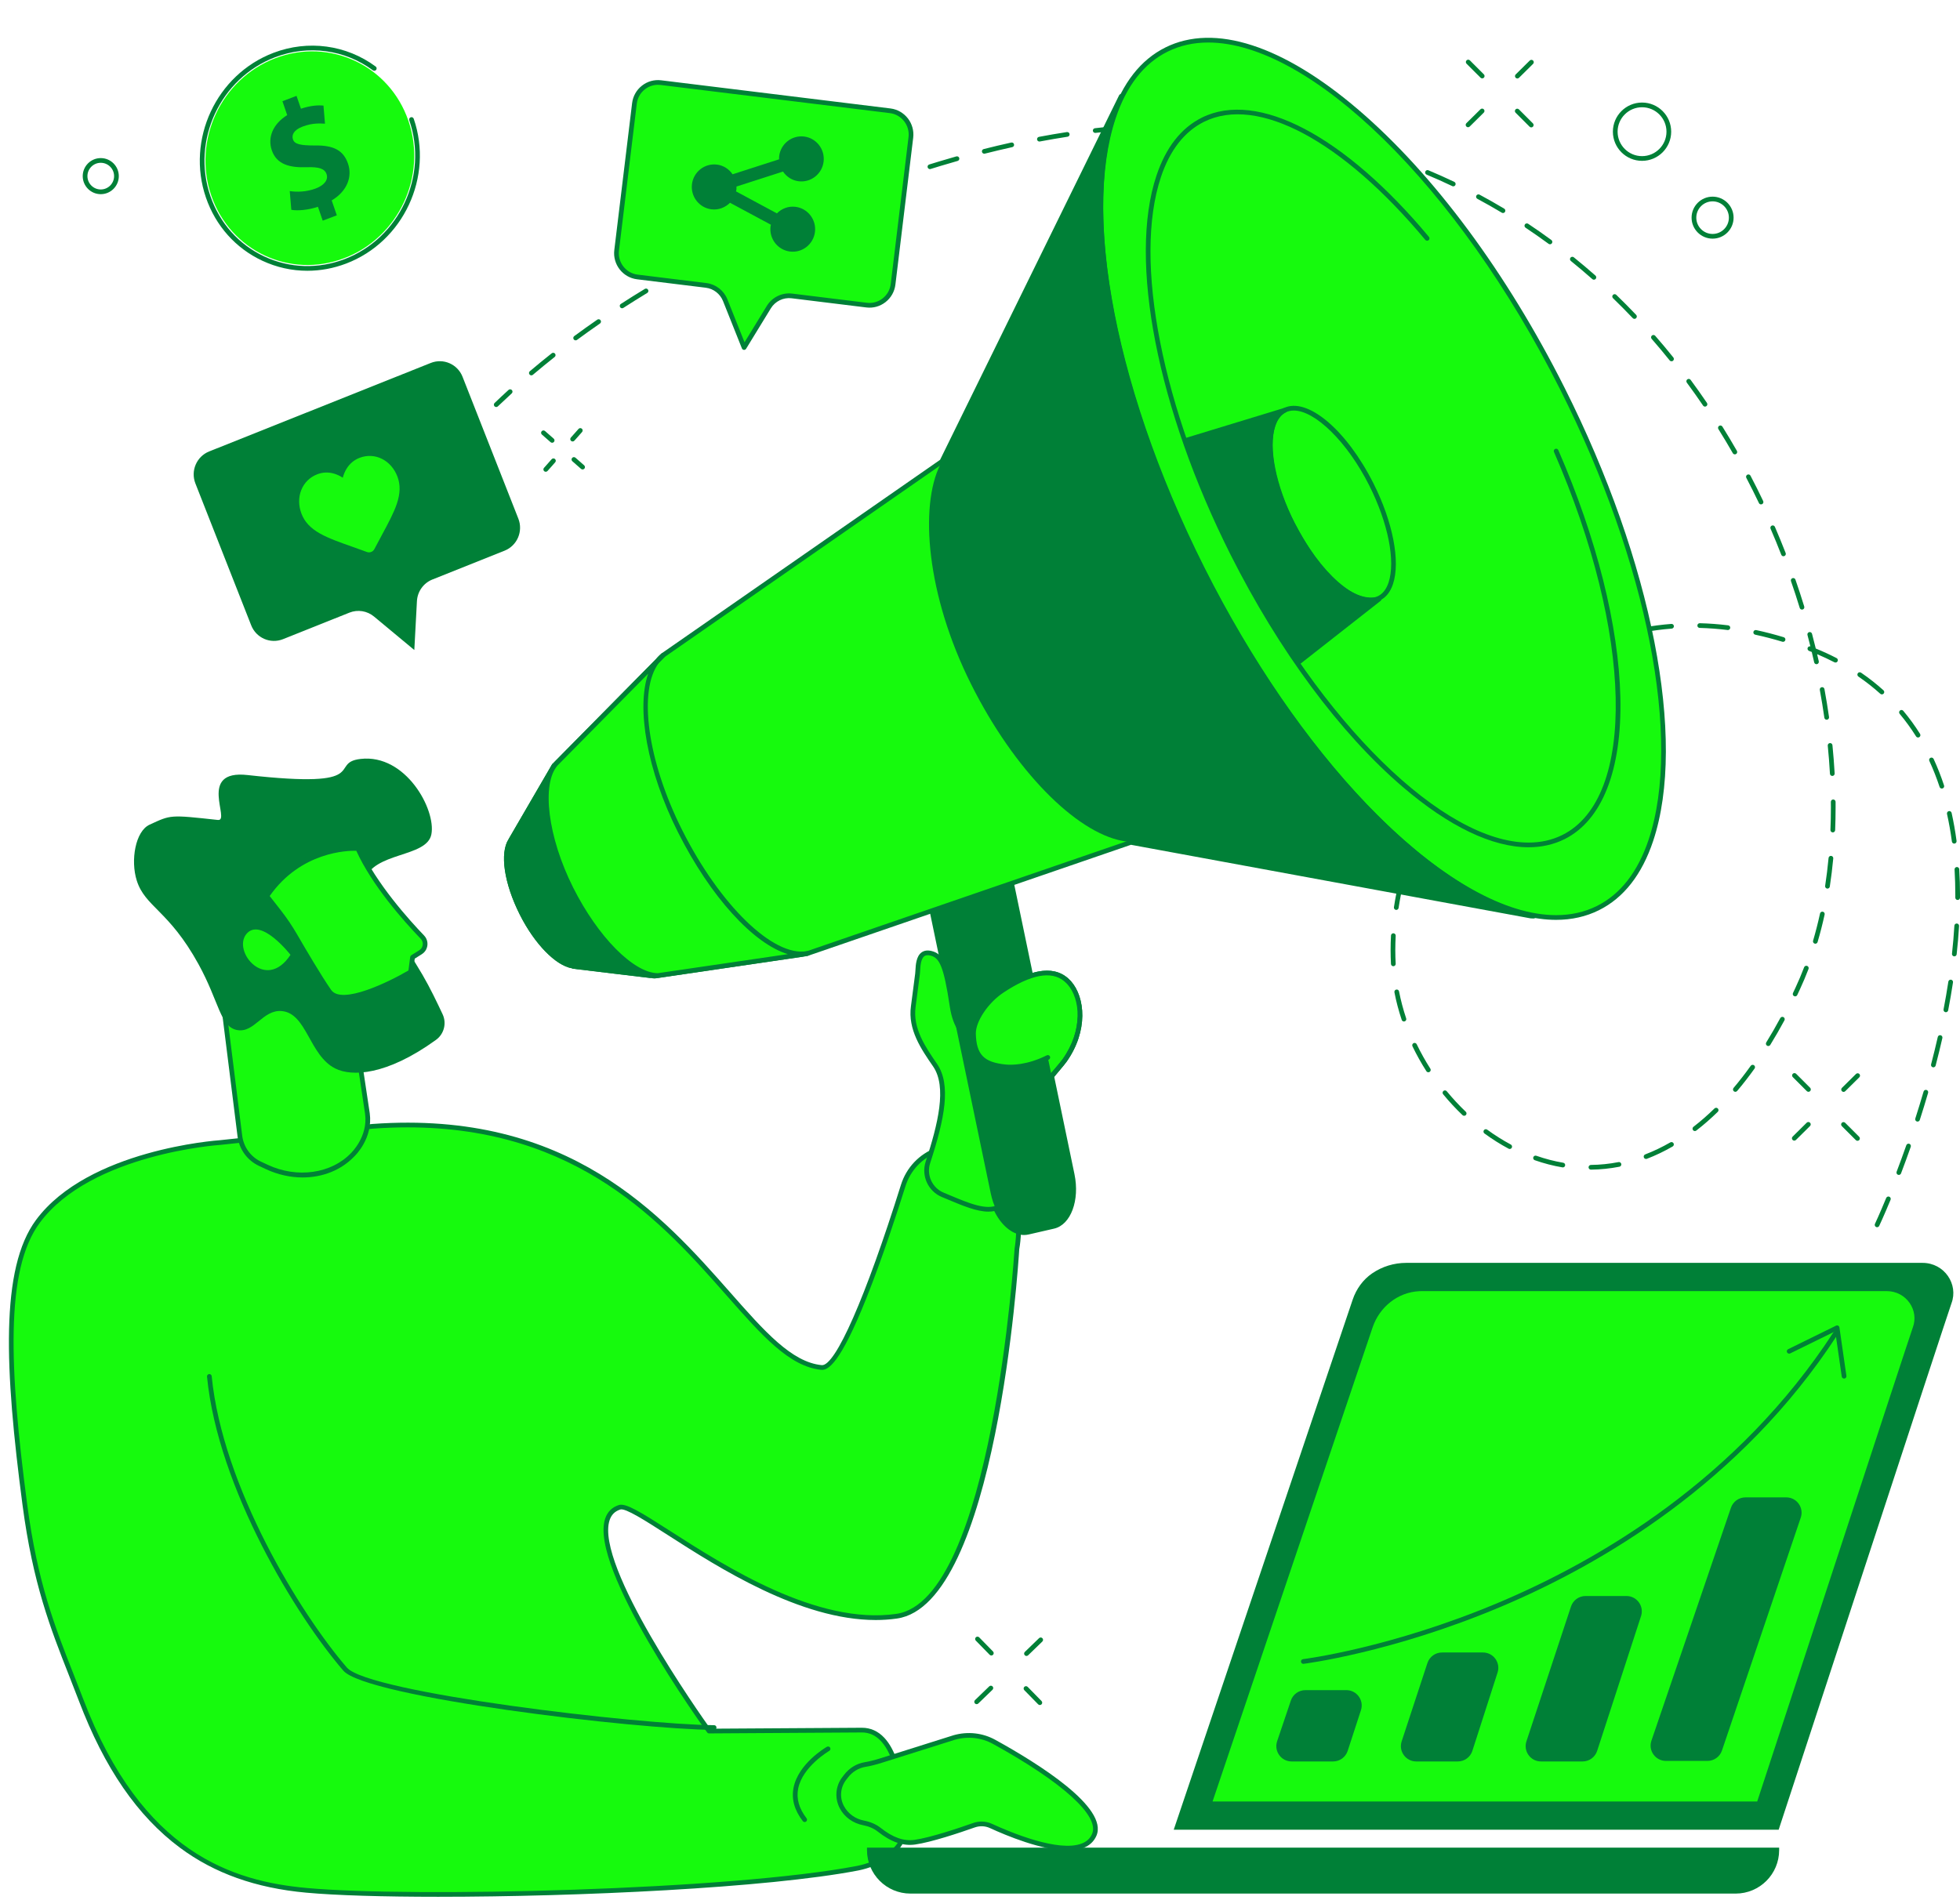 <?xml version="1.0" encoding="UTF-8" standalone="no"?><svg xmlns="http://www.w3.org/2000/svg" xmlns:xlink="http://www.w3.org/1999/xlink" fill="#008037" height="1870.7" preserveAspectRatio="xMidYMid meet" version="1" viewBox="281.1 297.8 1929.0 1870.7" width="1929" zoomAndPan="magnify"><g><g id="change1_1"><path d="M 1725.918 423.051 C 1725.328 423.051 1724.723 422.816 1724.273 422.355 C 1723.371 421.441 1723.371 419.977 1724.285 419.078 L 1738.156 405.371 C 1739.07 404.473 1740.523 404.484 1741.422 405.387 C 1742.32 406.297 1742.32 407.762 1741.41 408.664 L 1727.551 422.379 C 1727.102 422.816 1726.508 423.051 1725.918 423.051" fill="inherit"/></g><g id="change1_2"><path d="M 1774.438 375.055 C 1773.844 375.055 1773.254 374.828 1772.805 374.371 C 1771.898 373.461 1771.898 371.988 1772.805 371.094 L 1786.68 357.379 C 1787.586 356.484 1789.047 356.496 1789.953 357.406 C 1790.848 358.312 1790.836 359.773 1789.926 360.68 L 1776.066 374.383 C 1775.621 374.828 1775.027 375.055 1774.438 375.055" fill="inherit"/></g><g id="change1_3"><path d="M 1788.133 423.211 C 1787.543 423.211 1786.953 422.992 1786.504 422.527 L 1772.707 408.746 C 1771.809 407.848 1771.809 406.383 1772.707 405.469 C 1773.609 404.57 1775.074 404.57 1775.988 405.469 L 1789.781 419.262 C 1790.68 420.164 1790.68 421.629 1789.781 422.527 C 1789.332 422.992 1788.727 423.211 1788.133 423.211" fill="inherit"/></g><g id="change1_4"><path d="M 1739.879 374.969 C 1739.285 374.969 1738.695 374.734 1738.234 374.285 L 1724.449 360.504 C 1723.543 359.598 1723.543 358.137 1724.449 357.23 C 1725.359 356.32 1726.816 356.32 1727.727 357.23 L 1741.508 371.012 C 1742.414 371.918 1742.414 373.379 1741.508 374.285 C 1741.062 374.734 1740.469 374.969 1739.879 374.969" fill="inherit"/></g><g id="change1_5"><path d="M 844.664 732.383 C 844.121 732.383 843.57 732.195 843.129 731.805 C 842.172 730.949 842.086 729.488 842.934 728.535 L 850.492 720.012 C 851.336 719.051 852.801 718.965 853.762 719.816 C 854.719 720.656 854.805 722.121 853.957 723.082 L 846.398 731.605 C 845.941 732.121 845.309 732.383 844.664 732.383" fill="inherit"/></g><g id="change1_6"><path d="M 818.219 762.211 C 817.672 762.211 817.125 762.02 816.684 761.633 C 815.727 760.781 815.641 759.32 816.488 758.367 L 824.043 749.836 C 824.891 748.879 826.355 748.793 827.312 749.641 C 828.27 750.492 828.359 751.953 827.508 752.906 L 819.953 761.438 C 819.496 761.953 818.859 762.211 818.219 762.211" fill="inherit"/></g><g id="change1_7"><path d="M 824.512 733.652 C 823.973 733.652 823.426 733.469 822.988 733.086 L 814.422 725.578 C 813.461 724.727 813.363 723.266 814.207 722.305 C 815.047 721.344 816.512 721.246 817.477 722.086 L 826.043 729.594 C 827.004 730.445 827.102 731.906 826.258 732.867 C 825.797 733.391 825.156 733.652 824.512 733.652" fill="inherit"/></g><g id="change1_8"><path d="M 854.492 759.93 C 853.949 759.93 853.406 759.746 852.965 759.359 L 844.398 751.855 C 843.438 751.004 843.34 749.543 844.184 748.586 C 845.027 747.617 846.488 747.523 847.453 748.359 L 856.02 755.875 C 856.98 756.715 857.078 758.176 856.234 759.145 C 855.777 759.66 855.137 759.93 854.492 759.93" fill="inherit"/></g><g id="change1_9"><path d="M 1242.289 1975.379 C 1241.691 1975.379 1241.078 1975.148 1240.629 1974.68 C 1239.738 1973.762 1239.762 1972.289 1240.68 1971.398 L 1254.691 1957.852 C 1255.609 1956.961 1257.078 1956.98 1257.969 1957.898 C 1258.859 1958.82 1258.828 1960.281 1257.91 1961.18 L 1243.898 1974.73 C 1243.449 1975.172 1242.871 1975.379 1242.289 1975.379" fill="inherit"/></g><g id="change1_10"><path d="M 1291.328 1927.93 C 1290.73 1927.93 1290.121 1927.699 1289.672 1927.23 C 1288.781 1926.309 1288.801 1924.84 1289.719 1923.949 L 1303.73 1910.391 C 1304.648 1909.5 1306.121 1909.531 1307.012 1910.449 C 1307.898 1911.371 1307.871 1912.828 1306.949 1913.719 L 1292.941 1927.281 C 1292.488 1927.719 1291.91 1927.93 1291.328 1927.93" fill="inherit"/></g><g id="change1_11"><path d="M 1304.5 1976.23 C 1303.898 1976.23 1303.301 1976 1302.852 1975.531 L 1289.211 1961.602 C 1288.309 1960.691 1288.328 1959.219 1289.238 1958.32 C 1290.16 1957.43 1291.621 1957.441 1292.52 1958.359 L 1306.16 1972.289 C 1307.051 1973.211 1307.039 1974.672 1306.121 1975.57 C 1305.672 1976.012 1305.09 1976.23 1304.5 1976.23" fill="inherit"/></g><g id="change1_12"><path d="M 1256.77 1927.461 C 1256.172 1927.461 1255.57 1927.23 1255.109 1926.77 L 1241.48 1912.828 C 1240.578 1911.922 1240.602 1910.449 1241.512 1909.559 C 1242.422 1908.66 1243.891 1908.68 1244.789 1909.59 L 1258.422 1923.531 C 1259.32 1924.441 1259.301 1925.91 1258.391 1926.801 C 1257.941 1927.238 1257.352 1927.461 1256.77 1927.461" fill="inherit"/></g><g id="change1_13"><path d="M 2047 1420.641 C 2046.402 1420.641 2045.809 1420.41 2045.352 1419.961 C 2044.453 1419.051 2044.465 1417.582 2045.379 1416.684 L 2059.238 1402.973 C 2060.152 1402.07 2061.621 1402.082 2062.504 1402.992 C 2063.418 1403.902 2063.406 1405.371 2062.492 1406.262 L 2048.633 1419.973 C 2048.176 1420.422 2047.594 1420.641 2047 1420.641" fill="inherit"/></g><g id="change1_14"><path d="M 2095.527 1372.66 C 2094.93 1372.66 2094.332 1372.43 2093.879 1371.969 C 2092.988 1371.059 2092.988 1369.598 2093.906 1368.699 L 2107.758 1354.988 C 2108.676 1354.09 2110.141 1354.098 2111.047 1355.008 C 2111.941 1355.91 2111.93 1357.379 2111.023 1358.277 L 2097.16 1371.988 C 2096.703 1372.438 2096.109 1372.66 2095.527 1372.66" fill="inherit"/></g><g id="change1_15"><path d="M 2109.223 1420.809 C 2108.629 1420.809 2108.043 1420.59 2107.578 1420.129 L 2093.793 1406.348 C 2092.887 1405.449 2092.887 1403.977 2093.793 1403.07 C 2094.699 1402.168 2096.176 1402.168 2097.07 1403.07 L 2110.867 1416.859 C 2111.762 1417.758 2111.762 1419.227 2110.867 1420.129 C 2110.414 1420.59 2109.805 1420.809 2109.223 1420.809" fill="inherit"/></g><g id="change1_16"><path d="M 2060.953 1372.57 C 2060.371 1372.57 2059.777 1372.34 2059.32 1371.891 L 2045.535 1358.102 C 2044.625 1357.199 2044.625 1355.73 2045.535 1354.832 C 2046.434 1353.922 2047.902 1353.922 2048.812 1354.832 L 2062.602 1368.609 C 2063.5 1369.52 2063.5 1370.98 2062.602 1371.891 C 2062.145 1372.34 2061.551 1372.57 2060.953 1372.57" fill="inherit"/></g><g id="change1_17"><path d="M 1897.172 403.379 C 1883.906 403.379 1873.117 414.168 1873.117 427.434 C 1873.117 440.699 1883.906 451.5 1897.172 451.5 C 1910.434 451.5 1921.227 440.699 1921.227 427.434 C 1921.227 414.168 1910.434 403.379 1897.172 403.379 Z M 1897.172 456.129 C 1881.34 456.129 1868.477 443.262 1868.477 427.434 C 1868.477 411.617 1881.34 398.75 1897.172 398.75 C 1912.988 398.75 1925.852 411.617 1925.852 427.434 C 1925.852 443.262 1912.988 456.129 1897.172 456.129" fill="inherit"/></g><g id="change1_18"><path d="M 1966.609 496.016 C 1957.746 496.016 1950.562 503.215 1950.562 512.062 C 1950.562 520.898 1957.746 528.094 1966.609 528.094 C 1975.445 528.094 1982.641 520.898 1982.641 512.062 C 1982.641 503.215 1975.445 496.016 1966.609 496.016 Z M 1966.609 532.727 C 1955.211 532.727 1945.93 523.461 1945.93 512.062 C 1945.93 500.648 1955.211 491.383 1966.609 491.383 C 1978.008 491.383 1987.273 500.648 1987.273 512.062 C 1987.273 523.461 1978.008 532.727 1966.609 532.727" fill="inherit"/></g><g id="change1_19"><path d="M 1414.395 424.035 C 1413.145 424.035 1412.129 423.059 1412.062 421.824 C 1412.008 420.539 1412.996 419.453 1414.273 419.398 C 1423.586 418.977 1432.957 418.734 1442.148 418.668 C 1442.164 418.668 1442.164 418.668 1442.164 418.668 C 1443.438 418.668 1444.48 419.695 1444.496 420.973 C 1444.496 422.246 1443.465 423.289 1442.191 423.305 C 1433.062 423.359 1423.734 423.602 1414.488 424.023 C 1414.461 424.035 1414.422 424.035 1414.395 424.035 Z M 1497.699 425.188 C 1497.633 425.188 1497.578 425.188 1497.523 425.176 C 1488.41 424.484 1479.109 423.98 1469.879 423.668 C 1468.602 423.629 1467.598 422.559 1467.641 421.285 C 1467.695 419.996 1468.684 418.992 1470.039 419.047 C 1479.328 419.359 1488.695 419.859 1497.863 420.566 C 1499.152 420.66 1500.113 421.77 1500.004 423.047 C 1499.922 424.254 1498.895 425.188 1497.699 425.188 Z M 1358.992 428.633 C 1357.84 428.633 1356.836 427.766 1356.699 426.586 C 1356.551 425.324 1357.445 424.172 1358.719 424.023 C 1367.969 422.91 1377.309 421.961 1386.461 421.203 C 1387.738 421.094 1388.848 422.043 1388.957 423.316 C 1389.066 424.59 1388.117 425.703 1386.84 425.812 C 1377.742 426.57 1368.469 427.52 1359.262 428.617 C 1359.18 428.633 1359.086 428.633 1358.992 428.633 Z M 1552.832 431.766 C 1552.707 431.766 1552.574 431.766 1552.453 431.738 C 1543.434 430.258 1534.215 428.945 1525.062 427.859 C 1523.789 427.711 1522.895 426.559 1523.043 425.281 C 1523.191 424.008 1524.344 423.102 1525.605 423.262 C 1534.84 424.359 1544.113 425.676 1553.211 427.168 C 1554.473 427.371 1555.324 428.562 1555.121 429.824 C 1554.934 430.965 1553.941 431.766 1552.832 431.766 Z M 1304.066 437.121 C 1302.969 437.121 1301.996 436.332 1301.789 435.223 C 1301.559 433.973 1302.379 432.754 1303.637 432.523 C 1312.797 430.789 1322.039 429.203 1331.109 427.805 C 1332.367 427.602 1333.559 428.484 1333.746 429.742 C 1333.949 431.004 1333.078 432.184 1331.816 432.387 C 1322.797 433.785 1313.609 435.359 1304.496 437.078 C 1304.348 437.105 1304.207 437.121 1304.066 437.121 Z M 1607.16 443.262 C 1606.957 443.262 1606.77 443.234 1606.566 443.18 C 1597.711 440.875 1588.652 438.746 1579.637 436.836 C 1578.391 436.578 1577.59 435.344 1577.859 434.098 C 1578.117 432.848 1579.352 432.035 1580.602 432.309 C 1589.684 434.23 1598.809 436.375 1607.73 438.707 C 1608.98 439.02 1609.711 440.293 1609.398 441.527 C 1609.129 442.57 1608.18 443.262 1607.16 443.262 Z M 1249.789 449.105 C 1248.758 449.105 1247.82 448.414 1247.547 447.355 C 1247.238 446.125 1247.988 444.863 1249.23 444.551 C 1258.27 442.258 1267.387 440.102 1276.34 438.125 C 1277.578 437.84 1278.828 438.625 1279.098 439.871 C 1279.379 441.133 1278.59 442.367 1277.336 442.641 C 1268.43 444.617 1259.359 446.762 1250.359 449.039 C 1250.168 449.094 1249.977 449.105 1249.789 449.105 Z M 1660.164 459.766 C 1659.906 459.766 1659.637 459.711 1659.379 459.613 C 1650.754 456.484 1641.941 453.512 1633.168 450.773 C 1631.949 450.395 1631.27 449.105 1631.648 447.871 C 1632.027 446.652 1633.332 445.973 1634.551 446.355 C 1643.391 449.105 1652.273 452.102 1660.965 455.262 C 1662.172 455.711 1662.793 457.039 1662.348 458.23 C 1662.008 459.18 1661.113 459.766 1660.164 459.766 Z M 1196.309 464.25 C 1195.316 464.25 1194.41 463.613 1194.098 462.609 C 1193.719 461.391 1194.41 460.09 1195.629 459.723 C 1198.93 458.691 1202.25 457.676 1205.578 456.672 C 1211.188 454.977 1216.77 453.336 1222.316 451.766 C 1223.547 451.426 1224.828 452.129 1225.176 453.363 C 1225.527 454.598 1224.809 455.871 1223.578 456.227 C 1218.059 457.797 1212.5 459.426 1206.918 461.105 C 1203.598 462.109 1200.289 463.125 1196.996 464.145 C 1196.766 464.211 1196.539 464.25 1196.309 464.25 Z M 1711.375 481.227 C 1711.051 481.227 1710.711 481.16 1710.387 480.996 C 1702.102 477.051 1693.602 473.242 1685.141 469.703 C 1683.961 469.199 1683.402 467.844 1683.891 466.664 C 1684.395 465.484 1685.75 464.93 1686.93 465.43 C 1695.457 468.996 1704.027 472.836 1712.379 476.82 C 1713.531 477.375 1714.035 478.762 1713.477 479.914 C 1713.07 480.738 1712.242 481.227 1711.375 481.227 Z M 1143.508 481.621 C 1142.559 481.621 1141.66 481.023 1141.328 480.062 C 1140.898 478.855 1141.539 477.539 1142.75 477.105 C 1151.398 474.094 1160.27 471.086 1169.109 468.172 C 1170.328 467.777 1171.637 468.441 1172.039 469.648 C 1172.438 470.867 1171.77 472.172 1170.559 472.578 C 1161.738 475.48 1152.898 478.477 1144.277 481.484 C 1144.027 481.582 1143.77 481.621 1143.508 481.621 Z M 1091.41 500.969 C 1090.488 500.969 1089.609 500.414 1089.25 499.504 C 1088.777 498.312 1089.367 496.969 1090.559 496.496 C 1099.098 493.133 1107.84 489.785 1116.559 486.543 C 1117.75 486.094 1119.09 486.707 1119.539 487.914 C 1119.98 489.105 1119.367 490.449 1118.168 490.895 C 1109.48 494.109 1100.77 497.445 1092.258 500.809 C 1091.977 500.914 1091.688 500.969 1091.41 500.969 Z M 1760.312 507.492 C 1759.902 507.492 1759.496 507.383 1759.133 507.164 C 1751.238 502.434 1743.145 497.836 1735.062 493.5 C 1733.938 492.887 1733.52 491.492 1734.113 490.367 C 1734.727 489.242 1736.121 488.809 1737.262 489.418 C 1745.395 493.785 1753.559 498.422 1761.504 503.191 C 1762.602 503.844 1762.953 505.27 1762.305 506.367 C 1761.871 507.086 1761.109 507.492 1760.312 507.492 Z M 1040.137 522.445 C 1039.258 522.445 1038.41 521.934 1038.027 521.062 C 1037.508 519.898 1038.027 518.527 1039.199 518.012 C 1047.578 514.285 1056.188 510.57 1064.77 506.977 C 1065.938 506.488 1067.297 507.043 1067.797 508.223 C 1068.289 509.402 1067.727 510.758 1066.547 511.246 C 1058.008 514.828 1049.438 518.527 1041.078 522.242 C 1040.777 522.379 1040.457 522.445 1040.137 522.445 Z M 1806.559 538.258 C 1806.086 538.258 1805.613 538.109 1805.191 537.809 C 1797.762 532.359 1790.141 527.016 1782.52 521.945 C 1781.461 521.238 1781.164 519.805 1781.883 518.73 C 1782.574 517.676 1784.027 517.375 1785.082 518.082 C 1792.77 523.207 1800.457 528.574 1807.945 534.066 C 1808.961 534.828 1809.191 536.277 1808.43 537.309 C 1807.969 537.93 1807.277 538.258 1806.559 538.258 Z M 989.902 546.215 C 989.055 546.215 988.238 545.742 987.832 544.941 C 987.258 543.789 987.719 542.406 988.859 541.824 C 997.062 537.699 1005.488 533.594 1013.891 529.621 C 1015.047 529.078 1016.43 529.566 1016.977 530.73 C 1017.52 531.883 1017.027 533.266 1015.867 533.809 C 1007.5 537.77 999.109 541.863 990.941 545.957 C 990.605 546.133 990.25 546.215 989.902 546.215 Z M 940.895 572.426 C 940.09 572.426 939.305 572.004 938.879 571.258 C 938.246 570.148 938.633 568.723 939.746 568.102 C 947.719 563.559 955.922 559.027 964.133 554.648 C 965.266 554.039 966.664 554.473 967.27 555.598 C 967.871 556.723 967.445 558.121 966.32 558.73 C 958.145 563.098 949.977 567.613 942.035 572.129 C 941.676 572.332 941.281 572.426 940.895 572.426 Z M 1849.801 573.145 C 1849.246 573.145 1848.703 572.953 1848.254 572.562 C 1841.352 566.461 1834.234 560.453 1827.117 554.691 C 1826.125 553.891 1825.965 552.441 1826.762 551.438 C 1827.578 550.445 1829.043 550.285 1830.031 551.098 C 1837.203 556.887 1844.375 562.949 1851.332 569.09 C 1852.281 569.945 1852.375 571.41 1851.523 572.371 C 1851.074 572.887 1850.438 573.145 1849.801 573.145 Z M 893.375 601.25 C 892.613 601.25 891.871 600.871 891.426 600.195 C 890.73 599.125 891.039 597.688 892.113 596.996 C 899.816 592.004 907.762 587.027 915.727 582.203 C 916.824 581.535 918.246 581.891 918.91 582.988 C 919.57 584.074 919.223 585.512 918.129 586.16 C 910.203 590.973 902.297 595.922 894.629 600.871 C 894.242 601.129 893.805 601.25 893.375 601.25 Z M 1889.719 611.691 C 1889.094 611.691 1888.484 611.449 1888.035 610.973 C 1881.703 604.301 1875.168 597.715 1868.594 591.355 C 1867.672 590.473 1867.645 589.008 1868.539 588.086 C 1869.422 587.164 1870.883 587.137 1871.805 588.031 C 1878.422 594.418 1885.012 601.062 1891.398 607.773 C 1892.281 608.711 1892.238 610.172 1891.305 611.055 C 1890.855 611.477 1890.289 611.691 1889.719 611.691 Z M 847.645 632.832 C 846.934 632.832 846.23 632.504 845.777 631.895 C 845.02 630.863 845.234 629.414 846.266 628.656 C 853.648 623.203 861.277 617.754 868.945 612.465 C 870 611.734 871.441 612.004 872.168 613.062 C 872.895 614.105 872.629 615.555 871.578 616.273 C 863.949 621.551 856.359 626.961 849.016 632.383 C 848.602 632.68 848.121 632.832 847.645 632.832 Z M 1926.191 653.441 C 1925.512 653.441 1924.836 653.156 1924.375 652.586 C 1918.613 645.398 1912.645 638.27 1906.641 631.395 C 1905.797 630.43 1905.895 628.965 1906.855 628.125 C 1907.82 627.285 1909.285 627.379 1910.125 628.344 C 1916.172 635.27 1922.191 642.457 1927.98 649.684 C 1928.781 650.676 1928.633 652.141 1927.641 652.938 C 1927.207 653.277 1926.691 653.441 1926.191 653.441 Z M 804.051 667.312 C 803.391 667.312 802.742 667.027 802.281 666.484 C 801.453 665.523 801.574 664.059 802.551 663.23 C 809.555 657.293 816.812 651.352 824.117 645.578 C 825.121 644.777 826.578 644.953 827.371 645.957 C 828.164 646.961 827.992 648.41 826.988 649.211 C 819.723 654.945 812.512 660.855 805.547 666.754 C 805.113 667.137 804.578 667.312 804.051 667.312 Z M 1959.152 698.051 C 1958.406 698.051 1957.676 697.684 1957.227 697.031 C 1952.062 689.414 1946.68 681.832 1941.242 674.469 C 1940.484 673.441 1940.715 672.004 1941.742 671.242 C 1942.762 670.469 1944.211 670.699 1944.973 671.719 C 1950.434 679.121 1955.859 686.77 1961.051 694.43 C 1961.77 695.488 1961.512 696.926 1960.441 697.645 C 1960.047 697.914 1959.602 698.051 1959.152 698.051 Z M 769.477 698.484 C 768.867 698.484 768.258 698.238 767.805 697.766 C 766.918 696.844 766.949 695.379 767.871 694.496 C 772.371 690.172 776.996 685.848 781.617 681.629 C 782.562 680.777 784.027 680.844 784.891 681.793 C 785.754 682.727 785.688 684.191 784.738 685.059 C 780.145 689.25 775.551 693.547 771.078 697.832 C 770.633 698.266 770.051 698.484 769.477 698.484 Z M 1988.523 745.07 C 1987.707 745.07 1986.922 744.664 1986.504 743.906 C 1981.934 735.934 1977.16 727.945 1972.32 720.191 C 1971.641 719.105 1971.965 717.684 1973.051 717.004 C 1974.137 716.328 1975.574 716.652 1976.25 717.738 C 1981.117 725.547 1985.934 733.574 1990.516 741.613 C 1991.152 742.727 1990.773 744.137 1989.66 744.773 C 1989.297 744.977 1988.902 745.07 1988.523 745.07 Z M 2014.297 794.332 C 2013.43 794.332 2012.602 793.844 2012.211 793.004 C 2008.25 784.707 2004.074 776.352 1999.816 768.219 C 1999.219 767.078 1999.652 765.684 2000.793 765.086 C 2001.934 764.504 2003.328 764.938 2003.91 766.074 C 2008.211 774.266 2012.414 782.656 2016.387 791.012 C 2016.941 792.176 2016.441 793.547 2015.301 794.102 C 2014.977 794.25 2014.637 794.332 2014.297 794.332 Z M 2036.359 845.367 C 2035.422 845.367 2034.555 844.797 2034.203 843.891 C 2030.867 835.32 2027.328 826.699 2023.668 818.25 C 2023.164 817.07 2023.707 815.699 2024.875 815.199 C 2026.055 814.684 2027.422 815.227 2027.926 816.406 C 2031.598 824.906 2035.152 833.586 2038.516 842.207 C 2038.977 843.402 2038.391 844.746 2037.199 845.207 C 2036.914 845.312 2036.645 845.367 2036.359 845.367 Z M 2054.582 897.883 C 2053.594 897.883 2052.684 897.246 2052.371 896.254 C 2049.688 887.469 2046.801 878.613 2043.762 869.895 C 2043.34 868.691 2043.992 867.375 2045.199 866.953 C 2046.406 866.535 2047.723 867.172 2048.141 868.379 C 2051.191 877.137 2054.094 886.059 2056.805 894.887 C 2057.172 896.121 2056.492 897.406 2055.273 897.789 C 2055.043 897.855 2054.812 897.883 2054.582 897.883 Z M 1981.66 918.004 C 1981.555 918.004 1981.473 917.988 1981.363 917.977 C 1972.184 916.852 1962.922 916.16 1953.891 915.914 C 1952.605 915.887 1951.602 914.832 1951.629 913.543 C 1951.668 912.27 1952.715 911.266 1954 911.293 C 1963.195 911.523 1972.59 912.227 1981.934 913.379 C 1983.207 913.543 1984.102 914.695 1983.953 915.969 C 1983.805 917.137 1982.801 918.004 1981.66 918.004 Z M 1898.68 920.188 C 1897.582 920.188 1896.605 919.414 1896.402 918.301 C 1896.172 917.039 1897 915.836 1898.262 915.605 C 1907.371 913.91 1916.715 912.703 1926.016 911.984 C 1927.332 911.887 1928.402 912.836 1928.512 914.113 C 1928.605 915.387 1927.641 916.512 1926.383 916.605 C 1917.215 917.297 1908.051 918.504 1899.102 920.16 C 1898.953 920.188 1898.816 920.188 1898.68 920.188 Z M 2035.953 929.609 C 2035.723 929.609 2035.492 929.582 2035.273 929.516 C 2026.367 926.816 2017.375 924.484 2008.562 922.586 C 2007.301 922.328 2006.516 921.094 2006.785 919.836 C 2007.043 918.586 2008.293 917.785 2009.539 918.059 C 2018.473 919.984 2027.586 922.344 2036.617 925.082 C 2037.836 925.449 2038.543 926.75 2038.16 927.969 C 2037.863 928.973 2036.941 929.609 2035.953 929.609 Z M 1845.57 936.078 C 1844.66 936.078 1843.809 935.551 1843.426 934.652 C 1842.938 933.473 1843.48 932.117 1844.66 931.629 C 1853.27 928.012 1862.152 924.824 1871.035 922.168 C 1872.254 921.801 1873.543 922.492 1873.922 923.727 C 1874.289 924.945 1873.582 926.234 1872.363 926.602 C 1863.629 929.219 1854.91 932.348 1846.465 935.902 C 1846.168 936.023 1845.867 936.078 1845.57 936.078 Z M 2068.848 951.629 C 2067.789 951.629 2066.824 950.898 2066.582 949.828 C 2065.82 946.422 2065.023 943.02 2064.207 939.602 C 2063.34 939.266 2062.473 938.91 2061.59 938.574 C 2060.398 938.125 2059.707 936.742 2060.156 935.551 C 2060.59 934.422 2061.742 933.785 2062.867 934.113 C 2061.93 930.371 2060.98 926.613 2059.992 922.898 C 2059.652 921.664 2060.398 920.391 2061.633 920.066 C 2062.867 919.738 2064.141 920.473 2064.465 921.707 C 2065.742 926.52 2066.961 931.359 2068.152 936.199 C 2075.23 939.09 2082.094 942.246 2088.629 945.625 C 2089.766 946.207 2090.215 947.602 2089.633 948.742 C 2089.035 949.883 2087.652 950.328 2086.512 949.746 C 2081.051 946.926 2075.34 944.254 2069.484 941.773 C 2070.039 944.117 2070.582 946.465 2071.109 948.809 C 2071.383 950.059 2070.609 951.293 2069.359 951.574 C 2069.184 951.617 2069.008 951.629 2068.848 951.629 Z M 1796.922 962.723 C 1796.176 962.723 1795.441 962.367 1794.996 961.719 C 1794.277 960.66 1794.547 959.223 1795.59 958.504 C 1803.332 953.188 1811.359 948.254 1819.441 943.805 C 1820.582 943.195 1821.977 943.602 1822.602 944.727 C 1823.211 945.855 1822.789 947.266 1821.68 947.875 C 1813.719 952.238 1805.828 957.094 1798.223 962.316 C 1797.816 962.598 1797.367 962.723 1796.922 962.723 Z M 2133.238 981.363 C 2132.68 981.363 2132.125 981.16 2131.68 980.77 C 2124.98 974.723 2117.711 969.012 2110.105 963.805 C 2109.062 963.074 2108.789 961.637 2109.508 960.578 C 2110.227 959.52 2111.664 959.25 2112.723 959.98 C 2120.504 965.297 2127.922 971.141 2134.781 977.324 C 2135.73 978.18 2135.801 979.645 2134.961 980.594 C 2134.5 981.105 2133.859 981.363 2133.238 981.363 Z M 1754.262 998.273 C 1753.68 998.273 1753.082 998.043 1752.621 997.594 C 1751.727 996.688 1751.727 995.223 1752.621 994.312 C 1759.281 987.684 1766.223 981.324 1773.285 975.426 C 1774.277 974.598 1775.742 974.734 1776.555 975.723 C 1777.383 976.699 1777.246 978.164 1776.258 978.977 C 1769.301 984.797 1762.453 991.059 1755.902 997.594 C 1755.457 998.043 1754.859 998.273 1754.262 998.273 Z M 2078.895 1006.312 C 2077.77 1006.312 2076.777 1005.488 2076.602 1004.32 C 2075.312 995.289 2073.82 986.082 2072.141 976.973 C 2071.91 975.711 2072.738 974.504 2074 974.273 C 2075.258 974.043 2076.465 974.871 2076.695 976.133 C 2078.391 985.312 2079.895 994.57 2081.199 1003.668 C 2081.375 1004.93 2080.492 1006.109 2079.23 1006.285 C 2079.125 1006.301 2079 1006.312 2078.895 1006.312 Z M 2168.828 1023.789 C 2168.059 1023.789 2167.312 1023.41 2166.863 1022.707 C 2161.969 1014.922 2156.531 1007.453 2150.73 1000.512 C 2149.902 999.535 2150.023 998.07 2151.012 997.242 C 2151.988 996.43 2153.453 996.551 2154.281 997.539 C 2160.234 1004.645 2165.793 1012.281 2170.781 1020.238 C 2171.461 1021.324 2171.137 1022.746 2170.051 1023.438 C 2169.672 1023.668 2169.25 1023.789 2168.828 1023.789 Z M 1718.371 1040.66 C 1717.91 1040.66 1717.438 1040.523 1717.031 1040.238 C 1715.988 1039.48 1715.742 1038.043 1716.5 1036.996 C 1721.938 1029.391 1727.727 1021.961 1733.68 1014.91 C 1734.508 1013.945 1735.973 1013.824 1736.949 1014.637 C 1737.926 1015.465 1738.047 1016.93 1737.219 1017.906 C 1731.336 1024.863 1725.641 1032.199 1720.258 1039.695 C 1719.809 1040.332 1719.09 1040.66 1718.371 1040.66 Z M 2084.41 1061.633 C 2083.191 1061.633 2082.176 1060.684 2082.105 1059.449 C 2081.59 1050.34 2080.871 1041.051 2079.949 1031.832 C 2079.816 1030.559 2080.75 1029.418 2082.012 1029.297 C 2083.312 1029.16 2084.426 1030.098 2084.562 1031.371 C 2085.484 1040.66 2086.215 1050.027 2086.73 1059.195 C 2086.797 1060.469 2085.82 1061.566 2084.547 1061.633 C 2084.492 1061.633 2084.453 1061.633 2084.41 1061.633 Z M 2192.219 1074.039 C 2191.242 1074.039 2190.348 1073.43 2190.023 1072.453 C 2187.082 1063.586 2183.691 1054.977 2179.934 1046.855 C 2179.391 1045.688 2179.906 1044.305 2181.074 1043.777 C 2182.227 1043.25 2183.609 1043.75 2184.152 1044.914 C 2187.977 1053.188 2191.434 1061.973 2194.414 1071.004 C 2194.824 1072.223 2194.156 1073.539 2192.953 1073.934 C 2192.707 1074.012 2192.465 1074.039 2192.219 1074.039 Z M 1689.574 1088.195 C 1689.223 1088.195 1688.867 1088.102 1688.543 1087.938 C 1687.402 1087.355 1686.941 1085.961 1687.512 1084.82 C 1691.73 1076.523 1696.285 1068.293 1701.086 1060.359 C 1701.75 1059.273 1703.172 1058.922 1704.27 1059.586 C 1705.371 1060.238 1705.723 1061.676 1705.059 1062.758 C 1700.312 1070.598 1695.812 1078.719 1691.648 1086.922 C 1691.242 1087.723 1690.426 1088.195 1689.574 1088.195 Z M 2084.914 1117.227 C 2084.871 1117.227 2084.832 1117.227 2084.805 1117.211 C 2083.531 1117.16 2082.539 1116.086 2082.582 1114.812 C 2082.895 1107.465 2083.043 1099.938 2083.043 1092.469 C 2083.043 1090.691 2083.027 1088.914 2083 1087.137 C 2083 1085.852 2084.031 1084.805 2085.305 1084.793 C 2086.582 1084.859 2087.625 1085.809 2087.652 1087.098 C 2087.652 1088.887 2087.664 1090.676 2087.664 1092.469 C 2087.664 1100.008 2087.516 1107.586 2087.219 1114.988 C 2087.164 1116.234 2086.133 1117.227 2084.914 1117.227 Z M 2204.422 1128.234 C 2203.285 1128.234 2202.293 1127.395 2202.129 1126.23 C 2200.883 1116.914 2199.27 1107.762 2197.316 1099.043 C 2197.047 1097.797 2197.832 1096.547 2199.078 1096.277 C 2200.328 1096.008 2201.562 1096.777 2201.848 1098.027 C 2203.812 1106.879 2205.453 1116.168 2206.715 1125.605 C 2206.891 1126.879 2205.996 1128.047 2204.734 1128.223 C 2204.625 1128.234 2204.531 1128.234 2204.422 1128.234 Z M 1668.273 1139.504 C 1668.043 1139.504 1667.797 1139.461 1667.555 1139.395 C 1666.332 1138.988 1665.684 1137.688 1666.074 1136.465 C 1668.965 1127.695 1672.23 1118.867 1675.812 1110.23 C 1676.312 1109.051 1677.668 1108.492 1678.848 1108.98 C 1680.027 1109.469 1680.582 1110.828 1680.094 1112.004 C 1676.559 1120.535 1673.316 1129.238 1670.48 1137.918 C 1670.156 1138.879 1669.25 1139.504 1668.273 1139.504 Z M 2079.664 1172.531 C 2079.559 1172.531 2079.434 1172.523 2079.312 1172.512 C 2078.051 1172.312 2077.184 1171.133 2077.375 1169.871 C 2078.73 1160.934 2079.883 1151.703 2080.75 1142.418 C 2080.871 1141.145 2081.973 1140.207 2083.273 1140.332 C 2084.547 1140.438 2085.484 1141.578 2085.359 1142.852 C 2084.48 1152.223 2083.34 1161.543 2081.957 1170.574 C 2081.781 1171.711 2080.793 1172.531 2079.664 1172.531 Z M 2207.797 1183.73 L 2207.785 1183.73 C 2206.512 1183.723 2205.48 1182.684 2205.48 1181.402 L 2205.492 1179.172 C 2205.492 1170.543 2205.234 1161.992 2204.762 1153.754 C 2204.68 1152.473 2205.641 1151.371 2206.93 1151.301 C 2208.164 1151.211 2209.289 1152.191 2209.371 1153.473 C 2209.871 1161.812 2210.117 1170.453 2210.117 1179.172 L 2210.117 1181.422 C 2210.102 1182.703 2209.074 1183.73 2207.797 1183.73 Z M 1655.281 1193.512 C 1655.176 1193.512 1655.051 1193.504 1654.945 1193.492 C 1653.684 1193.293 1652.801 1192.113 1652.992 1190.852 C 1654.375 1181.793 1656.191 1172.551 1658.402 1163.383 C 1658.715 1162.133 1659.961 1161.371 1661.207 1161.672 C 1662.441 1161.973 1663.215 1163.223 1662.918 1164.473 C 1660.734 1173.504 1658.945 1182.613 1657.574 1191.543 C 1657.41 1192.691 1656.422 1193.512 1655.281 1193.512 Z M 2067.719 1226.793 C 2067.516 1226.793 2067.301 1226.762 2067.082 1226.691 C 2065.848 1226.332 2065.145 1225.043 2065.512 1223.812 C 2068.047 1215.172 2070.352 1206.164 2072.344 1197.051 C 2072.613 1195.801 2073.848 1195 2075.109 1195.281 C 2076.359 1195.551 2077.145 1196.793 2076.871 1198.043 C 2074.852 1207.262 2072.52 1216.371 2069.945 1225.121 C 2069.66 1226.133 2068.723 1226.793 2067.719 1226.793 Z M 2204.531 1239.234 C 2204.438 1239.234 2204.355 1239.234 2204.273 1239.223 C 2203 1239.082 2202.078 1237.941 2202.211 1236.672 C 2203.242 1227.324 2204.027 1218.043 2204.57 1209.07 C 2204.641 1207.793 2205.711 1206.824 2207.012 1206.902 C 2208.301 1206.973 2209.262 1208.07 2209.18 1209.352 C 2208.652 1218.391 2207.852 1227.754 2206.82 1237.172 C 2206.699 1238.363 2205.695 1239.234 2204.531 1239.234 Z M 1652.395 1248.941 C 1651.176 1248.941 1650.156 1247.992 1650.074 1246.762 C 1649.832 1242.293 1649.711 1237.691 1649.711 1233.09 C 1649.711 1228.391 1649.832 1223.551 1650.102 1218.723 C 1650.172 1217.441 1651.242 1216.473 1652.543 1216.531 C 1653.816 1216.602 1654.793 1217.691 1654.727 1218.973 C 1654.469 1223.723 1654.332 1228.473 1654.332 1233.09 C 1654.332 1237.613 1654.457 1242.121 1654.715 1246.5 C 1654.781 1247.773 1653.805 1248.871 1652.531 1248.941 C 1652.477 1248.941 1652.434 1248.941 1652.395 1248.941 Z M 2047.828 1278.633 C 2047.492 1278.633 2047.152 1278.551 2046.84 1278.402 C 2045.672 1277.852 2045.184 1276.473 2045.742 1275.312 C 2046.594 1273.512 2047.449 1271.703 2048.289 1269.859 C 2051.273 1263.473 2054.094 1256.781 2056.684 1249.98 C 2057.145 1248.781 2058.488 1248.191 2059.68 1248.641 C 2060.875 1249.102 2061.484 1250.441 2061.023 1251.633 C 2058.379 1258.531 2055.504 1265.32 2052.492 1271.812 C 2051.652 1273.66 2050.785 1275.492 2049.918 1277.312 C 2049.523 1278.141 2048.695 1278.633 2047.828 1278.633 Z M 2196.191 1294.223 C 2196.043 1294.223 2195.906 1294.211 2195.758 1294.184 C 2194.496 1293.941 2193.684 1292.723 2193.914 1291.473 C 2195.691 1282.262 2197.262 1273.062 2198.633 1264.141 C 2198.824 1262.883 2200.004 1262.012 2201.262 1262.203 C 2202.523 1262.391 2203.391 1263.574 2203.203 1264.84 C 2201.832 1273.82 2200.246 1283.07 2198.469 1292.344 C 2198.254 1293.453 2197.289 1294.223 2196.191 1294.223 Z M 1662.836 1303.352 C 1661.871 1303.352 1660.965 1302.742 1660.652 1301.773 C 1657.641 1292.812 1655.227 1283.684 1653.48 1274.633 C 1653.234 1273.371 1654.062 1272.16 1655.324 1271.914 C 1656.57 1271.672 1657.793 1272.492 1658.023 1273.754 C 1659.742 1282.602 1662.102 1291.531 1665.031 1300.301 C 1665.453 1301.512 1664.789 1302.82 1663.582 1303.234 C 1663.336 1303.312 1663.094 1303.352 1662.836 1303.352 Z M 2021.402 1327.492 C 2020.984 1327.492 2020.562 1327.383 2020.184 1327.141 C 2019.098 1326.473 2018.758 1325.051 2019.422 1323.961 C 2024.129 1316.352 2028.766 1308.293 2033.238 1300 C 2033.852 1298.871 2035.246 1298.453 2036.371 1299.062 C 2037.496 1299.672 2037.93 1301.07 2037.32 1302.203 C 2032.805 1310.57 2028.113 1318.711 2023.383 1326.391 C 2022.934 1327.102 2022.176 1327.492 2021.402 1327.492 Z M 2183.879 1348.473 C 2183.691 1348.473 2183.5 1348.453 2183.312 1348.402 C 2182.062 1348.07 2181.332 1346.812 2181.645 1345.57 C 2184.004 1336.531 2186.211 1327.461 2188.234 1318.621 C 2188.516 1317.371 2189.75 1316.594 2191 1316.871 C 2192.246 1317.152 2193.031 1318.391 2192.746 1319.641 C 2190.727 1328.531 2188.492 1337.652 2186.133 1346.742 C 2185.859 1347.781 2184.91 1348.473 2183.879 1348.473 Z M 1686.863 1353.332 C 1686.102 1353.332 1685.344 1352.961 1684.91 1352.262 C 1679.852 1344.371 1675.254 1336.133 1671.227 1327.762 C 1670.672 1326.609 1671.16 1325.223 1672.312 1324.672 C 1673.465 1324.113 1674.848 1324.602 1675.402 1325.75 C 1679.363 1333.953 1683.863 1342.031 1688.812 1349.77 C 1689.492 1350.852 1689.195 1352.281 1688.109 1352.973 C 1687.715 1353.211 1687.281 1353.332 1686.863 1353.332 Z M 1989.012 1372.582 C 1988.48 1372.582 1987.953 1372.402 1987.504 1372.031 C 1986.543 1371.211 1986.406 1369.75 1987.234 1368.77 C 1992.984 1361.973 1998.68 1354.641 2004.156 1346.973 C 2004.902 1345.934 2006.352 1345.691 2007.383 1346.441 C 2008.426 1347.18 2008.672 1348.633 2007.926 1349.672 C 2002.367 1357.441 1996.602 1364.871 1990.773 1371.762 C 1990.312 1372.301 1989.66 1372.582 1989.012 1372.582 Z M 1722.102 1396.184 C 1721.531 1396.184 1720.961 1395.973 1720.5 1395.551 C 1713.805 1389.16 1707.363 1382.242 1701.398 1374.973 C 1700.582 1373.98 1700.734 1372.531 1701.723 1371.711 C 1702.711 1370.902 1704.164 1371.043 1704.977 1372.031 C 1710.832 1379.152 1717.125 1385.93 1723.703 1392.191 C 1724.625 1393.07 1724.664 1394.543 1723.781 1395.461 C 1723.32 1395.941 1722.711 1396.184 1722.102 1396.184 Z M 2168.316 1401.883 C 2168.086 1401.883 2167.84 1401.852 2167.609 1401.77 C 2166.402 1401.383 2165.727 1400.07 2166.117 1398.863 C 2168.965 1390.004 2171.703 1381.082 2174.254 1372.32 C 2174.621 1371.09 2175.906 1370.391 2177.129 1370.742 C 2178.363 1371.102 2179.066 1372.391 2178.699 1373.621 C 2176.137 1382.41 2173.387 1391.383 2170.523 1400.281 C 2170.211 1401.262 2169.289 1401.883 2168.316 1401.883 Z M 1949.188 1411.191 C 1948.484 1411.191 1947.805 1410.883 1947.344 1410.293 C 1946.57 1409.281 1946.762 1407.82 1947.766 1407.043 C 1954.789 1401.609 1961.758 1395.531 1968.48 1388.961 C 1969.402 1388.07 1970.883 1388.082 1971.762 1389 C 1972.66 1389.922 1972.633 1391.383 1971.723 1392.281 C 1964.863 1398.973 1957.758 1405.172 1950.598 1410.699 C 1950.176 1411.031 1949.676 1411.191 1949.188 1411.191 Z M 1766.926 1428.84 C 1766.562 1428.84 1766.184 1428.754 1765.844 1428.562 C 1757.723 1424.223 1749.723 1419.184 1742.059 1413.582 C 1741.031 1412.82 1740.801 1411.371 1741.559 1410.344 C 1742.305 1409.312 1743.754 1409.082 1744.785 1409.84 C 1752.285 1415.312 1760.094 1420.23 1768.027 1424.48 C 1769.152 1425.082 1769.57 1426.48 1768.977 1427.613 C 1768.555 1428.391 1767.754 1428.84 1766.926 1428.84 Z M 1901.121 1438.672 C 1900.184 1438.672 1899.305 1438.113 1898.953 1437.184 C 1898.492 1435.992 1899.102 1434.652 1900.293 1434.191 C 1908.617 1431 1916.93 1427.023 1925 1422.371 C 1926.109 1421.73 1927.52 1422.109 1928.156 1423.223 C 1928.793 1424.332 1928.414 1425.742 1927.305 1426.383 C 1919.031 1431.152 1910.504 1435.242 1901.949 1438.52 C 1901.676 1438.621 1901.391 1438.672 1901.121 1438.672 Z M 1819.211 1447 C 1819.074 1447 1818.953 1446.992 1818.816 1446.961 C 1809.691 1445.422 1800.539 1443.043 1791.578 1439.902 C 1790.371 1439.48 1789.734 1438.164 1790.152 1436.953 C 1790.59 1435.742 1791.902 1435.113 1793.125 1435.531 C 1801.828 1438.582 1810.738 1440.891 1819.59 1442.402 C 1820.852 1442.609 1821.691 1443.812 1821.488 1445.07 C 1821.285 1446.203 1820.324 1447 1819.211 1447 Z M 1846.859 1449.191 C 1845.582 1449.191 1844.555 1448.172 1844.539 1446.902 C 1844.527 1445.621 1845.555 1444.57 1846.832 1444.562 C 1855.902 1444.461 1865.055 1443.523 1874.016 1441.773 C 1875.266 1441.523 1876.484 1442.352 1876.742 1443.602 C 1876.973 1444.863 1876.16 1446.07 1874.91 1446.32 C 1865.664 1448.121 1856.242 1449.094 1846.887 1449.191 C 1846.871 1449.191 1846.871 1449.191 1846.859 1449.191 Z M 2149.887 1454.391 C 2149.617 1454.391 2149.332 1454.34 2149.062 1454.242 C 2147.867 1453.781 2147.27 1452.453 2147.73 1451.254 C 2150.984 1442.68 2154.199 1433.91 2157.266 1425.172 C 2157.684 1423.961 2159.012 1423.332 2160.219 1423.75 C 2161.426 1424.18 2162.051 1425.504 2161.629 1426.711 C 2158.551 1435.48 2155.34 1444.289 2152.059 1452.902 C 2151.703 1453.82 2150.824 1454.391 2149.887 1454.391 Z M 2128.492 1505.859 C 2128.168 1505.859 2127.828 1505.793 2127.504 1505.641 C 2126.348 1505.09 2125.863 1503.711 2126.402 1502.551 C 2126.445 1502.461 2130.852 1493.102 2137.48 1477.07 C 2137.984 1475.891 2139.324 1475.332 2140.504 1475.82 C 2141.699 1476.312 2142.254 1477.664 2141.766 1478.844 C 2135.094 1494.992 2130.633 1504.441 2130.594 1504.531 C 2130.199 1505.371 2129.375 1505.859 2128.492 1505.859" fill="inherit"/></g><g id="change1_20"><path d="M 380.27 458.055 C 373.031 458.055 367.145 463.941 367.145 471.176 C 367.145 478.418 373.031 484.309 380.27 484.309 C 387.508 484.309 393.395 478.418 393.395 471.176 C 393.395 463.941 387.508 458.055 380.27 458.055 Z M 380.27 488.941 C 370.477 488.941 362.512 480.969 362.512 471.176 C 362.512 461.395 370.477 453.422 380.27 453.422 C 390.062 453.422 398.027 461.395 398.027 471.176 C 398.027 480.969 390.062 488.941 380.27 488.941" fill="inherit"/></g><g id="change2_1"><path d="M 497.934 1422.5 C 497.934 1422.5 370.16 1430.441 318.469 1500.031 C 284.176 1546.191 287.359 1640.809 305.547 1778.91 C 317.543 1870.012 339.633 1915.352 360.918 1971.328 C 414.484 2112.211 496.648 2150.762 582.684 2158.641 C 690.008 2168.461 1004.52 2160.051 1125.27 2136.828 C 1144.77 2133.078 1168.391 2119.578 1169.512 2104.961 C 1171.781 2075.531 1167.922 2000.66 1129.25 2000.922 C 1034.941 2001.539 978.949 2001.852 978.949 2001.852 C 978.949 2001.852 833.246 1800.23 890.848 1781.559 C 910.277 1775.262 1048.859 1905.289 1163.621 1888.781 C 1260.801 1874.801 1281.93 1527.199 1281.93 1527.199 C 1281.93 1527.199 1293.871 1464.84 1255.059 1437.16 C 1253.781 1436.238 1252.391 1435.309 1250.891 1434.391 C 1220.559 1415.672 1180.691 1430.852 1170.012 1464.859 C 1153.621 1517.102 1110.91 1646.07 1089.602 1643.949 C 999.828 1635.059 939.215 1385.48 647.906 1406.531 L 497.934 1422.5" fill="#16fa0d"/></g><g id="change1_21"><path d="M 497.934 1422.5 L 497.957 1422.5 Z M 682.234 1407.578 C 671.215 1407.578 659.84 1407.988 648.074 1408.84 L 498.18 1424.809 C 498.145 1424.809 498.109 1424.809 498.074 1424.82 C 496.809 1424.898 370.777 1433.5 320.324 1501.41 C 285.793 1547.898 290.359 1645.84 307.844 1778.602 C 317.996 1855.691 335.207 1899.41 353.43 1945.699 C 356.598 1953.738 359.867 1962.059 363.082 1970.512 C 420.938 2122.672 510.945 2149.738 582.895 2156.328 C 686.996 2165.859 1000.09 2158.551 1124.828 2134.559 C 1144.07 2130.859 1166.211 2117.719 1167.199 2104.781 C 1169.281 2077.828 1165.91 2030.809 1148.129 2011.738 C 1142.871 2006.102 1136.578 2003.23 1129.449 2003.23 C 1129.391 2003.23 1129.328 2003.23 1129.27 2003.238 C 1034.961 2003.859 978.961 2004.172 978.961 2004.172 C 978.957 2004.172 978.953 2004.172 978.949 2004.172 C 978.203 2004.172 977.508 2003.809 977.07 2003.211 C 972.312 1996.629 860.762 1841.449 876.633 1792.891 C 878.852 1786.09 883.395 1781.539 890.133 1779.359 C 896.945 1777.141 911.477 1786.16 941.055 1805.141 C 995.02 1839.762 1085.352 1897.711 1163.289 1886.488 C 1257.5 1872.93 1279.41 1530.52 1279.621 1527.059 C 1279.621 1526.961 1279.629 1526.859 1279.648 1526.762 C 1279.77 1526.16 1290.84 1465.531 1253.711 1439.039 C 1252.422 1438.121 1251.051 1437.211 1249.672 1436.359 C 1235.93 1427.879 1219.328 1426.27 1204.121 1431.93 C 1188.762 1437.66 1177.129 1449.922 1172.219 1465.551 C 1164.602 1489.84 1149.469 1536.43 1133.801 1575.648 C 1107.961 1640.32 1096.059 1646.922 1089.371 1646.262 C 1057.98 1643.148 1030.77 1612.27 996.316 1573.18 C 934.137 1502.621 850.375 1407.578 682.234 1407.578 Z M 712.477 2165 C 658.367 2165 612.02 2163.648 582.473 2160.941 C 532.805 2156.398 492.172 2141.93 458.242 2116.719 C 416.484 2085.691 383.941 2038.398 358.754 1972.16 C 355.547 1963.73 352.281 1955.43 349.117 1947.398 C 330.789 1900.84 313.477 1856.859 303.25 1779.211 C 285.621 1645.328 281.145 1546.379 316.605 1498.648 C 367.938 1429.551 494.488 1420.41 497.734 1420.199 L 647.66 1404.23 C 841.266 1390.238 932.895 1494.211 999.793 1570.121 C 1033.57 1608.441 1060.25 1638.719 1089.828 1641.648 C 1103.18 1642.949 1133.031 1574.961 1167.801 1464.16 C 1173.141 1447.148 1185.789 1433.82 1202.512 1427.59 C 1219.059 1421.422 1237.141 1423.18 1252.109 1432.422 C 1253.578 1433.32 1255.02 1434.281 1256.41 1435.27 C 1295.391 1463.09 1285.02 1523.262 1284.23 1527.488 C 1283.238 1543.73 1261.559 1877.031 1163.949 1891.07 C 1157.031 1892.07 1150.012 1892.539 1142.941 1892.539 C 1068.699 1892.539 988.32 1840.969 938.551 1809.039 C 916.047 1794.602 896.625 1782.109 891.562 1783.762 C 886.234 1785.488 882.793 1788.941 881.031 1794.328 C 866.512 1838.77 970.57 1986.129 980.133 1999.531 C 988.715 1999.48 1042.93 1999.172 1129.238 1998.602 C 1137.809 1998.559 1145.289 2001.898 1151.52 2008.578 C 1172.531 2031.129 1173.301 2085.93 1171.82 2105.141 C 1170.609 2120.879 1146.941 2135.02 1125.711 2139.109 C 1036.059 2156.352 849.426 2165 712.477 2165" fill="inherit"/></g><g id="change1_22"><path d="M 983.938 2000.711 C 983.93 2000.711 983.926 2000.711 983.918 2000.711 C 906.871 2000.172 641.723 1968.691 619.031 1942.422 C 572.887 1888.988 495.652 1763.16 484.836 1652.961 C 484.711 1651.68 485.641 1650.551 486.914 1650.43 C 488.203 1650.289 489.32 1651.23 489.445 1652.5 C 500.156 1761.641 576.766 1886.391 622.539 1939.391 C 644.027 1964.281 909.461 1995.551 983.949 1996.07 C 985.23 1996.078 986.262 1997.129 986.254 1998.41 C 986.242 1999.68 985.207 2000.711 983.938 2000.711" fill="inherit"/></g><g id="change1_23"><path d="M 1073.059 2091.41 C 1072.371 2091.41 1071.68 2091.102 1071.23 2090.512 C 1062.961 2079.859 1059.898 2068.789 1062.102 2057.609 C 1066.82 2033.73 1093.781 2018 1094.93 2017.34 C 1096.039 2016.699 1097.449 2017.078 1098.09 2018.191 C 1098.73 2019.301 1098.352 2020.719 1097.238 2021.359 C 1096.98 2021.512 1070.941 2036.719 1066.641 2058.52 C 1064.711 2068.328 1067.488 2078.129 1074.891 2087.672 C 1075.672 2088.68 1075.488 2090.141 1074.48 2090.922 C 1074.051 2091.25 1073.551 2091.41 1073.059 2091.41" fill="inherit"/></g><g id="change2_2"><path d="M 1113.672 2046.328 C 1118.309 2040.27 1125 2036.031 1132.5 2034.809 C 1137.879 2033.93 1143.289 2032.449 1148.48 2030.809 L 1220.449 2008.121 C 1233.84 2004.371 1247.57 2005.93 1259.539 2012.52 C 1295.648 2032.41 1369.75 2077.219 1358.012 2104.09 C 1345.352 2133.078 1279.578 2105.93 1256.41 2095.27 C 1251.121 2092.84 1245.18 2092.59 1239.512 2094.59 C 1225.34 2099.602 1197.52 2108.961 1181.461 2111.25 C 1168.211 2113.129 1156.27 2106.781 1146.578 2099.102 C 1142.16 2095.602 1136.922 2093.41 1131.012 2092.27 C 1121.98 2090.52 1114.07 2085.09 1109.711 2076.922 L 1109.609 2076.73 C 1104.809 2067.719 1105.711 2056.719 1111.91 2048.621 L 1113.672 2046.328" fill="#16fa0d"/></g><g id="change1_24"><path d="M 1113.672 2046.328 L 1113.691 2046.328 Z M 1247.199 2090.941 C 1250.699 2090.941 1254.16 2091.691 1257.379 2093.172 C 1276.34 2101.891 1322.891 2121.25 1345.59 2112.609 C 1350.578 2110.711 1353.941 2107.621 1355.891 2103.16 C 1363.59 2085.539 1327.148 2052.41 1258.422 2014.551 C 1247.039 2008.281 1233.781 2006.789 1221.07 2010.352 L 1149.18 2033.02 C 1142.84 2035.02 1137.66 2036.309 1132.879 2037.09 C 1126.078 2038.199 1119.91 2041.98 1115.5 2047.738 L 1113.75 2050.031 C 1108.109 2057.391 1107.289 2067.441 1111.66 2075.641 C 1115.66 2083.16 1122.84 2088.32 1131.449 2089.988 C 1137.922 2091.25 1143.488 2093.699 1148.02 2097.289 C 1159.809 2106.629 1170.641 2110.449 1181.141 2108.949 C 1196.84 2106.719 1223.961 2097.629 1238.73 2092.41 C 1241.512 2091.43 1244.371 2090.941 1247.199 2090.941 Z M 1331.93 2119.34 C 1306.398 2119.34 1271.391 2104.711 1255.449 2097.379 C 1250.648 2095.172 1245.41 2094.961 1240.281 2096.781 C 1225.352 2102.051 1197.891 2111.25 1181.789 2113.539 C 1169.969 2115.219 1157.98 2111.09 1145.141 2100.922 C 1141.148 2097.75 1136.379 2095.672 1130.57 2094.539 C 1120.578 2092.602 1112.238 2086.578 1107.672 2078.012 C 1102.352 2068.031 1103.328 2056.012 1110.07 2047.211 L 1111.828 2044.922 C 1116.961 2038.219 1124.172 2033.82 1132.129 2032.52 C 1136.691 2031.77 1141.672 2030.531 1147.781 2028.602 L 1219.75 2005.91 C 1233.711 2002 1248.211 2003.641 1260.66 2010.488 C 1303.031 2033.84 1372.309 2077.16 1360.141 2105.02 C 1357.699 2110.59 1353.359 2114.602 1347.238 2116.941 C 1342.809 2118.621 1337.609 2119.34 1331.93 2119.34" fill="inherit"/></g><g id="change2_3"><path d="M 517.164 1415.969 L 498.328 1265.281 L 629.465 1305.809 L 642.711 1394.07 C 645.895 1417.801 628.289 1434.422 628.289 1434.422 C 606.809 1456.969 571.734 1459.699 543.605 1446.531 L 537.09 1443.48 C 526.191 1438.371 518.664 1427.988 517.164 1415.969" fill="#16fa0d"/></g><g id="change1_25"><path d="M 501.07 1268.551 L 519.461 1415.691 C 520.871 1426.98 527.828 1436.578 538.07 1441.379 L 544.586 1444.43 C 573.484 1457.961 607.215 1453.18 626.613 1432.828 C 626.867 1432.578 643.398 1416.602 640.414 1394.379 L 627.391 1307.59 Z M 578.961 1456.891 C 566.941 1456.891 554.496 1454.18 542.621 1448.621 L 536.105 1445.57 C 524.414 1440.102 516.473 1429.141 514.863 1416.262 L 496.031 1265.57 C 495.934 1264.789 496.238 1264.012 496.84 1263.512 C 497.445 1263 498.266 1262.84 499.012 1263.07 L 630.148 1303.602 C 630.996 1303.859 631.621 1304.59 631.754 1305.469 L 645.004 1393.73 C 648.312 1418.379 630.637 1435.391 629.883 1436.109 C 616.887 1449.75 598.484 1456.891 578.961 1456.891" fill="inherit"/></g><g id="change1_26"><path d="M 635.992 1044.891 C 603.508 1048.648 649.664 1074.738 524.703 1060.75 C 474.941 1055.18 508.457 1106.379 495.547 1104.969 C 447.859 1099.762 449.488 1099.891 428.324 1109.602 C 414.309 1116.031 409.43 1144.809 415.684 1164.578 C 423.938 1190.68 447.156 1193.738 476.402 1246.82 C 496.941 1284.102 497.738 1308.789 514.609 1311.801 C 531.672 1314.852 539.801 1291.199 558.688 1293.121 C 583.125 1295.59 585.488 1336.82 611.074 1349.621 C 627.199 1357.691 661.34 1356.781 710.207 1321.441 C 718.125 1315.719 720.871 1305.102 716.707 1296.23 C 711.367 1284.852 704.551 1270.512 696.895 1257.371 C 660.402 1194.711 633.973 1183.719 639.609 1164.852 C 648.242 1135.941 701.105 1142.41 705.656 1119.109 C 710.383 1094.898 680.473 1039.73 635.992 1044.891" fill="inherit"/></g><g id="change2_4"><path d="M 543.637 1179.922 L 555.812 1195.52 C 561.547 1202.879 566.762 1210.602 571.434 1218.68 C 580.195 1233.82 595.457 1259.75 605.105 1273.621 C 619.281 1293.98 685.23 1254.551 685.23 1254.551 L 687.117 1240.109 L 694.75 1235.32 C 696.227 1234.391 697.527 1233.16 698.348 1231.609 C 700.395 1227.75 699.629 1223.238 696.812 1220.309 C 681.414 1204.301 648.785 1168.012 633.277 1133.02 C 633.277 1133.02 578.523 1128.629 543.637 1179.922" fill="#16fa0d"/></g><g id="change1_27"><path d="M 546.512 1179.84 L 557.637 1194.102 C 563.418 1201.512 568.734 1209.391 573.438 1217.52 C 581.816 1232 597.316 1258.371 607.008 1272.289 C 617.438 1287.281 664.527 1264.059 683.078 1253.129 L 684.82 1239.809 C 684.91 1239.121 685.301 1238.512 685.887 1238.141 L 693.52 1233.359 C 694.773 1232.57 695.734 1231.59 696.301 1230.52 C 697.812 1227.672 697.348 1224.211 695.145 1221.922 C 678.047 1204.141 647.281 1169.441 631.75 1135.281 C 623.316 1135.078 577.211 1136.078 546.512 1179.84 Z M 619.5 1281.781 C 612.449 1281.781 606.625 1279.852 603.203 1274.941 C 593.418 1260.879 577.844 1234.379 569.43 1219.84 C 564.832 1211.891 559.633 1204.191 553.984 1196.949 L 541.812 1181.352 C 541.191 1180.551 541.156 1179.449 541.723 1178.621 C 576.961 1126.809 632.895 1130.672 633.465 1130.719 C 634.309 1130.781 635.051 1131.309 635.395 1132.09 C 651 1167.289 684.711 1204.391 698.48 1218.711 C 702.078 1222.449 702.848 1228.07 700.391 1232.699 C 699.445 1234.48 697.922 1236.059 695.98 1237.281 L 689.273 1241.488 L 687.527 1254.852 C 687.434 1255.551 687.027 1256.172 686.418 1256.531 C 681.062 1259.738 643.328 1281.781 619.5 1281.781" fill="inherit"/></g><g id="change2_5"><path d="M 567 1237.73 C 567 1237.73 537.777 1200.18 523.629 1217.18 C 509.477 1234.191 542.676 1274.719 567 1237.73" fill="#16fa0d"/></g><g id="change1_28"><path d="M 1186.281 1136.43 L 1256.172 1472.52 C 1261.289 1497.141 1277.77 1514.262 1292.98 1510.762 L 1318.031 1504.988 C 1333.238 1501.488 1341.422 1478.691 1336.309 1454.07 L 1266.422 1117.98 L 1186.281 1136.43" fill="inherit"/></g><g id="change1_29"><path d="M 1189.012 1138.18 L 1258.441 1472.051 C 1261.5 1486.762 1269.121 1499.559 1278.34 1505.469 C 1283.059 1508.488 1287.941 1509.539 1292.461 1508.5 L 1317.512 1502.73 C 1331.48 1499.52 1338.891 1477.898 1334.039 1454.539 L 1264.629 1120.77 Z M 1288.98 1513.531 C 1284.609 1513.531 1280.129 1512.121 1275.84 1509.371 C 1265.461 1502.719 1257.262 1489.121 1253.898 1472.988 L 1184.012 1136.898 C 1183.75 1135.672 1184.531 1134.449 1185.762 1134.172 L 1265.898 1115.719 C 1266.5 1115.578 1267.141 1115.699 1267.672 1116.031 C 1268.191 1116.371 1268.559 1116.898 1268.68 1117.512 L 1338.57 1453.602 C 1343.941 1479.41 1334.961 1503.469 1318.551 1507.25 L 1293.5 1513.012 C 1292.02 1513.359 1290.5 1513.531 1288.98 1513.531" fill="inherit"/></g><g id="change2_6"><path d="M 1208.961 1473.988 C 1196.488 1468.84 1190.141 1454.922 1194.328 1442.102 C 1206.91 1403.559 1215.77 1367.199 1201.328 1346.262 C 1188.789 1328.07 1176.969 1310.051 1179.941 1288.641 L 1184.121 1256.422 C 1184.852 1251.391 1183.32 1232.891 1197.191 1236.18 C 1207.691 1238.66 1212.109 1247.852 1218.172 1288.301 C 1221.219 1308.602 1229.219 1317.98 1242.91 1326.391 C 1242.379 1323.43 1242.141 1319.93 1242.32 1316.121 C 1243.102 1298.719 1252.57 1282.84 1267.07 1273.18 C 1285.121 1261.172 1315.461 1245.078 1333.41 1265.238 C 1345.898 1279.27 1350.762 1310.898 1328.871 1341.711 C 1323.738 1348.941 1295.102 1380.238 1295.102 1380.238 C 1289.578 1387.629 1277.59 1462.98 1277.59 1462.98 C 1270.352 1502.488 1240.41 1487 1208.961 1473.988" fill="#16fa0d"/></g><g id="change1_30"><path d="M 1194.121 1238.102 C 1192.781 1238.102 1191.672 1238.441 1190.77 1239.121 C 1187.309 1241.699 1186.91 1249.039 1186.672 1253.422 C 1186.59 1254.781 1186.531 1255.93 1186.41 1256.75 L 1182.23 1288.93 C 1179.289 1310.199 1192.012 1328.66 1203.238 1344.949 C 1217.461 1365.57 1210.84 1398.988 1196.531 1442.82 C 1192.73 1454.441 1198.578 1467.199 1209.84 1471.852 C 1211.859 1472.691 1213.871 1473.531 1215.871 1474.371 C 1234.672 1482.27 1252.422 1489.719 1263.52 1483.719 C 1269.43 1480.52 1273.289 1473.602 1275.309 1462.559 C 1276.539 1454.852 1287.551 1386.48 1293.238 1378.859 C 1293.672 1378.371 1321.988 1347.398 1326.98 1340.371 C 1347.219 1311.879 1344.512 1281.191 1331.68 1266.781 C 1319.129 1252.68 1297.82 1255.488 1268.359 1275.109 C 1254.238 1284.512 1245.371 1299.879 1244.629 1316.23 C 1244.469 1319.711 1244.672 1323.078 1245.191 1325.98 C 1245.352 1326.879 1244.969 1327.789 1244.219 1328.301 C 1243.461 1328.82 1242.469 1328.84 1241.699 1328.359 C 1228.191 1320.07 1219.16 1310.531 1215.879 1288.641 C 1209.852 1248.461 1205.609 1240.551 1196.66 1238.43 C 1195.738 1238.211 1194.891 1238.102 1194.121 1238.102 Z M 1253.891 1490.531 C 1242.379 1490.531 1228.52 1484.711 1214.078 1478.641 C 1212.078 1477.809 1210.078 1476.969 1208.07 1476.141 C 1194.578 1470.559 1187.578 1455.289 1192.121 1441.379 C 1204.141 1404.59 1213.34 1367.762 1199.422 1347.57 C 1187.719 1330.602 1174.449 1311.352 1177.641 1288.32 L 1181.82 1256.121 C 1181.93 1255.371 1181.98 1254.359 1182.039 1253.172 C 1182.34 1247.641 1182.801 1239.289 1188 1235.41 C 1190.551 1233.5 1193.82 1233 1197.73 1233.922 C 1209.922 1236.809 1214.379 1247.422 1220.461 1287.949 C 1223.148 1305.891 1229.711 1314.578 1240.039 1321.762 C 1239.93 1319.91 1239.91 1317.969 1240 1316.02 C 1240.809 1298.211 1250.449 1281.469 1265.789 1271.25 C 1297.48 1250.148 1320.82 1247.609 1335.141 1263.699 C 1349.16 1279.449 1352.391 1312.609 1330.762 1343.051 C 1325.602 1350.309 1297.98 1380.52 1296.809 1381.809 C 1293.191 1386.68 1284.48 1434.43 1279.879 1463.352 C 1277.57 1475.91 1272.949 1483.891 1265.719 1487.789 C 1262.172 1489.719 1258.199 1490.531 1253.891 1490.531" fill="inherit"/></g><g id="change1_31"><path d="M 1272.609 1147.719 L 1336.309 1454.07 C 1341.422 1478.691 1333.238 1501.488 1318.031 1504.988 L 1292.98 1510.762 C 1277.77 1514.262 1261.289 1497.141 1256.172 1472.52 L 1190.602 1157.629 L 1272.609 1147.719" fill="inherit"/></g><g id="change2_7"><path d="M 1270.5 1347.988 C 1283.012 1349.262 1302.699 1346.48 1323.91 1332.078 C 1346.18 1316.969 1345.898 1279.27 1333.41 1265.238 C 1315.551 1245.18 1285.41 1261.012 1267.34 1273.012 C 1252.691 1282.73 1238.859 1302.02 1239.191 1315.48 C 1239.699 1336.039 1247.07 1345.621 1270.5 1347.988" fill="#16fa0d"/></g><g id="change1_32"><path d="M 1316.391 1359.398 C 1315.859 1359.398 1315.328 1359.219 1314.898 1358.859 C 1313.922 1358.039 1313.789 1356.578 1314.609 1355.602 C 1322.84 1345.75 1326.262 1341.391 1326.98 1340.371 C 1347.141 1311.789 1344.449 1281.129 1331.68 1266.781 C 1330.949 1265.961 1329.051 1264.219 1328.379 1263.621 C 1315.691 1253.27 1295.551 1257.059 1268.621 1274.941 C 1253.621 1284.891 1241.211 1303.43 1241.5 1315.43 C 1242.012 1335.891 1249.391 1343.531 1270.73 1345.691 C 1276.359 1346.262 1291.59 1346.52 1311.309 1336.672 C 1312.461 1336.102 1313.84 1336.559 1314.422 1337.711 C 1314.988 1338.852 1314.52 1340.238 1313.379 1340.82 C 1292.578 1351.211 1276.301 1350.91 1270.262 1350.301 C 1246.801 1347.922 1237.441 1338.18 1236.871 1315.539 C 1236.488 1300.289 1251.73 1280.59 1266.051 1271.078 C 1294.879 1251.949 1316.859 1248.25 1331.391 1260.102 C 1331.738 1260.41 1334.102 1262.531 1335.141 1263.699 C 1349.102 1279.379 1352.301 1312.512 1330.77 1343.039 C 1330.422 1343.531 1328.199 1346.559 1318.16 1358.57 C 1317.711 1359.121 1317.051 1359.398 1316.391 1359.398" fill="inherit"/></g><g id="change2_8"><path d="M 1208.117 752.012 L 933.738 942.766 L 826.438 1051.395 L 783.965 1124.441 L 783.68 1125.023 C 775.352 1137.645 779.648 1167.07 794.742 1197.102 C 809.672 1226.812 830.742 1247.535 845.852 1248.895 L 845.391 1249.121 L 925.246 1258.715 L 1075.098 1236.664 L 1393.98 1127.027 L 1787.73 1199.547 L 1790.512 1199.648 C 1691.309 1180.258 1559.172 1046.105 1464.34 857.383 C 1369.621 668.879 1340.973 483.391 1384.672 392.629 L 1384.582 392.59 L 1210.348 747.477 L 1208.117 752.012" fill="#16fa0d"/></g><g id="change2_9"><path d="M 1818.961 680.77 C 1936.23 914.152 1951.809 1142.91 1853.762 1191.715 C 1755.73 1240.523 1581.176 1090.91 1463.902 857.543 C 1346.637 624.16 1331.055 395.414 1429.102 346.602 C 1527.145 297.789 1701.688 447.402 1818.961 680.77" fill="#16fa0d"/></g><g id="change1_33"><path d="M 1470.281 339.652 C 1455.84 339.652 1442.391 342.582 1430.141 348.68 C 1406.93 360.23 1389.758 382.266 1379.145 414.184 C 1346.328 512.625 1380.426 686.238 1465.977 856.492 C 1567.746 1059 1712.996 1198.645 1812.602 1198.664 C 1827.043 1198.664 1840.492 1195.734 1852.742 1189.645 C 1875.941 1178.082 1893.109 1156.039 1903.738 1124.121 C 1936.539 1025.68 1902.441 852.066 1816.891 681.812 C 1715.137 479.301 1569.871 339.652 1470.281 339.652 Z M 1812.586 1203.305 C 1770.215 1203.305 1719.227 1179.074 1664.539 1132.211 C 1590.676 1068.883 1518.699 971.715 1461.832 858.578 C 1375.758 687.281 1341.582 512.262 1374.73 412.727 C 1385.773 379.594 1403.719 356.648 1428.066 344.52 C 1476.379 320.477 1543.945 342.355 1618.344 406.109 C 1692.191 469.422 1764.184 566.605 1821.039 679.738 C 1907.109 851.039 1941.297 1026.043 1908.137 1125.578 C 1897.094 1158.711 1879.148 1181.664 1854.801 1193.781 C 1842.004 1200.152 1827.855 1203.305 1812.586 1203.305" fill="inherit"/></g><g id="change1_34"><path d="M 1785.441 1131.855 C 1749.949 1131.855 1707.273 1111.574 1661.512 1072.336 C 1599.762 1019.406 1539.594 938.152 1492.07 843.582 C 1420.09 700.336 1391.496 553.988 1419.234 470.75 C 1428.492 442.988 1443.535 423.758 1463.945 413.59 C 1518.68 386.348 1604.316 431.328 1687.434 530.984 C 1688.25 531.969 1688.109 533.434 1687.125 534.25 C 1686.152 535.066 1684.688 534.938 1683.867 533.953 C 1602.203 436.035 1518.719 391.496 1466.02 417.738 C 1446.738 427.336 1432.473 445.66 1423.629 472.215 C 1396.27 554.348 1424.758 699.297 1496.207 841.508 C 1581.18 1010.586 1702.371 1127.215 1785.402 1127.227 C 1797.398 1127.242 1808.602 1124.801 1818.781 1119.73 C 1891.852 1083.348 1888.285 921.281 1810.508 742.723 C 1810 741.559 1810.547 740.195 1811.711 739.676 C 1812.879 739.172 1814.254 739.703 1814.758 740.883 C 1852.586 827.684 1874.266 914.176 1875.836 984.395 C 1877.43 1055.895 1857.902 1105.43 1820.855 1123.883 C 1810.105 1129.223 1798.238 1131.855 1785.441 1131.855" fill="inherit"/></g><g id="change2_10"><path d="M 1630.809 774.797 C 1656.48 825.883 1659.898 875.961 1638.457 886.637 C 1617.004 897.312 1578.805 864.562 1553.133 813.477 C 1527.461 762.391 1524.043 712.312 1545.496 701.637 C 1566.938 690.961 1605.141 723.711 1630.809 774.797" fill="#16fa0d"/></g><g id="change1_35"><path d="M 1554.418 701.934 C 1551.574 701.934 1548.93 702.512 1546.539 703.703 C 1541.902 706.004 1538.469 710.473 1536.289 716.984 C 1529.254 738.094 1536.691 775.555 1555.219 812.426 C 1579.84 861.445 1617.488 894.469 1637.43 884.555 C 1642.055 882.242 1645.5 877.773 1647.68 871.273 C 1654.707 850.164 1647.281 812.703 1628.75 775.832 C 1607.074 732.691 1575.328 701.934 1554.418 701.934 Z M 1629.438 890.98 C 1606.328 890.98 1574.141 860.391 1551.074 814.504 C 1532.02 776.59 1524.496 737.738 1531.898 715.52 C 1534.469 707.793 1538.703 702.426 1544.473 699.559 C 1567.402 688.141 1606.242 720.723 1632.895 773.754 C 1651.949 811.66 1659.473 850.52 1652.059 872.738 C 1649.492 880.453 1645.27 885.824 1639.5 888.703 C 1636.41 890.234 1633.031 890.98 1629.438 890.98" fill="inherit"/></g><g id="change1_36"><path d="M 847.195 1247 L 925.215 1256.371 L 1074.551 1234.398 L 1393.242 1124.828 C 1393.605 1124.699 1394.02 1124.672 1394.406 1124.738 L 1755.512 1191.25 C 1658.914 1151.184 1545.27 1023.586 1462.277 858.418 C 1379.934 694.547 1345.398 528.68 1370.043 427.488 L 1210.199 753.031 C 1210.031 753.383 1209.77 753.691 1209.449 753.914 L 935.238 944.543 L 828.293 1052.816 L 785.758 1126.047 C 785.715 1126.125 785.668 1126.215 785.613 1126.305 C 777.766 1138.188 782.48 1167.535 796.816 1196.066 C 810.871 1224.031 831.582 1245.281 846.062 1246.582 C 846.48 1246.621 846.867 1246.77 847.195 1247 Z M 925.246 1261.02 C 925.152 1261.02 925.062 1261.02 924.973 1261.012 L 845.121 1251.41 C 844.715 1251.371 844.344 1251.211 844.027 1250.988 C 827.996 1248.289 807.145 1226.941 792.676 1198.137 C 777.203 1167.355 772.793 1137.543 781.668 1123.871 L 781.895 1123.406 L 824.434 1050.227 C 824.531 1050.059 824.652 1049.914 824.789 1049.773 L 932.094 941.137 C 932.195 941.035 932.305 940.945 932.422 940.852 L 1206.309 750.457 L 1382.512 391.566 C 1383.066 390.426 1384.441 389.949 1385.59 390.492 C 1386.137 390.75 1386.613 391.258 1386.82 391.84 C 1387.016 392.41 1387.027 393.07 1386.758 393.625 C 1342.031 486.547 1374.043 672.488 1466.422 856.336 C 1558.941 1040.465 1689.375 1177.516 1790.953 1197.387 C 1792.145 1197.605 1792.949 1198.719 1792.805 1199.922 C 1792.676 1201.113 1791.602 1202.008 1790.426 1201.969 L 1787.629 1201.852 C 1787.523 1201.852 1787.406 1201.84 1787.305 1201.812 L 1394.176 1129.41 L 1075.859 1238.848 C 1075.719 1238.898 1075.578 1238.93 1075.441 1238.949 L 925.582 1261 C 925.473 1261.012 925.359 1261.02 925.246 1261.02" fill="inherit"/></g><g id="change1_37"><path d="M 1208.648 750.953 L 1384.582 392.59 L 1384.672 392.629 C 1340.973 483.391 1369.621 668.879 1464.34 857.383 C 1559.172 1046.105 1691.309 1180.258 1790.512 1199.648 L 1787.73 1199.547 L 1394.641 1127.145 L 1385.527 1125.504 C 1339.836 1116.852 1279.395 1056.488 1236.695 971.043 C 1192.879 883.344 1186.039 796.348 1206.418 755.309 L 1208.648 750.953" fill="inherit"/></g><g id="change1_38"><path d="M 920.941 1260.512 C 920.852 1260.512 920.758 1260.5 920.664 1260.488 L 845.117 1251.41 C 844.715 1251.371 844.344 1251.211 844.027 1250.988 C 827.996 1248.289 807.145 1226.941 792.676 1198.141 C 777.203 1167.352 772.789 1137.539 781.668 1123.871 L 781.895 1123.41 L 824.434 1050.23 C 825.078 1049.121 826.496 1048.75 827.602 1049.391 C 828.707 1050.031 829.082 1051.449 828.441 1052.559 L 785.758 1126.051 C 785.715 1126.129 785.668 1126.219 785.613 1126.301 C 777.77 1138.191 782.48 1167.531 796.816 1196.059 C 810.871 1224.031 831.582 1245.281 846.062 1246.578 C 846.48 1246.621 846.867 1246.77 847.195 1247 L 921.215 1255.891 C 922.484 1256.039 923.391 1257.191 923.238 1258.461 C 923.098 1259.641 922.098 1260.512 920.941 1260.512" fill="inherit"/></g><g id="change1_39"><path d="M 925.945 1258.281 C 901.371 1256.23 867.449 1220.961 843.105 1172.52 C 817.316 1121.191 811.77 1068.352 828.164 1049.77 L 783.969 1124.441 L 783.684 1125.02 C 775.352 1137.641 779.652 1167.059 794.746 1197.102 C 809.672 1226.809 830.742 1247.531 845.855 1248.891 L 845.395 1249.121 L 925.945 1258.281" fill="inherit"/></g><g id="change2_11"><path d="M 1069.641 1237.461 L 1075.98 1236.27 C 1041.469 1243.02 987.82 1190.43 950.414 1115.988 C 912.266 1040.07 905.746 964.641 933.742 942.762 L 930.152 946.391 L 828.445 1049.461 C 811.711 1067.738 817.168 1120.898 843.105 1172.52 C 868.137 1222.328 903.934 1257.961 928.609 1258.129 L 1069.641 1237.461" fill="#16fa0d"/></g><g id="change1_40"><path d="M 919.031 960.961 L 830.094 1051.078 C 813.68 1069.02 820.277 1121.93 845.176 1171.48 C 869.59 1220.059 904.574 1255.469 928.449 1255.82 L 1056.461 1237.051 C 1022.77 1226.879 980.438 1180.898 948.344 1117.031 C 917.891 1056.43 907.258 994.922 919.031 960.961 Z M 928.609 1260.449 C 928.602 1260.449 928.598 1260.449 928.594 1260.449 C 902.656 1260.27 866.652 1224.531 841.035 1173.559 C 814.906 1121.559 808.762 1067.531 826.738 1047.891 L 926.449 946.852 C 928.211 944.602 930.16 942.621 932.316 940.941 C 933.277 940.18 934.66 940.309 935.473 941.219 C 936.285 942.129 936.246 943.52 935.391 944.391 L 929.633 950.219 C 908.965 977.16 918.035 1046.398 952.484 1114.949 C 989.645 1188.91 1042.27 1239.969 1075.102 1234.078 L 1075.559 1234 C 1076.809 1233.762 1078.02 1234.59 1078.262 1235.84 C 1078.5 1237.09 1077.68 1238.301 1076.43 1238.551 C 1076.27 1238.578 1076.102 1238.609 1075.941 1238.641 L 1070.059 1239.738 C 1070.031 1239.75 1070 1239.75 1069.969 1239.762 L 928.945 1260.43 C 928.832 1260.441 928.723 1260.449 928.609 1260.449" fill="inherit"/></g><g id="change1_41"><path d="M 1545.5 701.637 C 1524.051 712.316 1526.547 762.859 1553.133 813.477 C 1597.719 898.355 1634.094 888.82 1638.375 887.344 C 1638.453 887.32 1638.496 887.422 1638.43 887.477 L 1559.324 949.547 C 1536.773 916.977 1515.246 880.801 1495.641 841.801 C 1476.852 804.41 1461.23 767.16 1448.82 731.117 L 1545.5 701.637" fill="inherit"/></g><g id="change1_42"><path d="M 1451.789 732.617 C 1464.305 768.613 1479.754 804.984 1497.73 840.75 C 1516.469 878.051 1537.359 913.516 1559.844 946.199 L 1630.645 890.637 C 1616.203 890.359 1585.754 880.535 1551.094 814.543 C 1531.793 777.805 1524.125 739.223 1531.547 716.254 C 1532.707 712.652 1534.211 709.535 1536.055 706.93 Z M 1559.336 951.855 C 1559.227 951.855 1559.105 951.844 1558.992 951.836 C 1558.363 951.734 1557.789 951.383 1557.438 950.863 C 1534.289 917.449 1512.809 881.102 1493.586 842.828 C 1475.133 806.125 1459.344 768.789 1446.629 731.867 C 1446.418 731.27 1446.473 730.617 1446.762 730.055 C 1447.047 729.488 1447.547 729.07 1448.141 728.895 L 1544.816 699.414 C 1545.977 699.062 1547.215 699.66 1547.656 700.773 C 1548.102 701.891 1547.613 703.16 1546.531 703.703 C 1541.746 706.09 1538.188 710.797 1535.957 717.68 C 1529.008 739.18 1536.73 777.242 1555.191 812.387 C 1598.945 895.695 1633.805 886.469 1637.629 885.145 C 1638.699 884.781 1639.949 885.254 1640.488 886.25 C 1641.031 887.23 1640.766 888.582 1639.883 889.277 L 1560.762 951.359 C 1560.352 951.68 1559.855 951.855 1559.336 951.855" fill="inherit"/></g><g id="change1_43"><path d="M 1989.316 2161.84 L 1177.172 2161.84 C 1153.531 2161.84 1134.383 2142.68 1134.383 2119.051 L 1134.383 2116.609 L 2032.105 2116.609 L 2032.105 2119.051 C 2032.105 2142.68 2012.957 2161.84 1989.316 2161.84" fill="inherit"/></g><g id="change1_44"><path d="M 2031.629 2098.98 L 1436.266 2098.98 L 1612.371 1577.207 C 1615.906 1566.727 1622.535 1557.438 1631.68 1551.219 C 1641.344 1544.637 1652.969 1540.969 1665.109 1540.969 L 2173.18 1540.969 C 2194.82 1540.969 2208.766 1562.109 2201.703 1580.777 C 2198.898 1588.199 2031.629 2098.98 2031.629 2098.98" fill="inherit"/></g><g id="change2_12"><path d="M 2010.516 2071.18 L 1474.484 2071.18 L 1632.027 1604.395 C 1638.777 1584.422 1656.777 1569.895 1677.824 1568.844 C 1678.73 1568.793 1679.621 1568.773 1680.527 1568.773 L 2137.957 1568.773 C 2157.449 1568.773 2170.004 1587.812 2163.641 1604.613 C 2161.109 1611.301 2010.516 2071.18 2010.516 2071.18" fill="#16fa0d"/></g><g id="change1_45"><path d="M 1563.801 1935.68 C 1562.648 1935.68 1561.66 1934.82 1561.504 1933.641 C 1561.352 1932.367 1562.262 1931.219 1563.531 1931.059 C 1564.379 1930.961 1649.668 1920.238 1756.176 1875.328 C 1854.406 1833.918 1991.281 1754.137 2085.637 1609.188 C 2086.328 1608.117 2087.777 1607.809 2088.844 1608.508 C 2089.918 1609.207 2090.215 1610.637 2089.523 1611.707 C 1994.5 1757.699 1856.699 1838 1757.844 1879.66 C 1650.758 1924.789 1564.941 1935.559 1564.082 1935.66 C 1563.992 1935.68 1563.891 1935.68 1563.801 1935.68" fill="inherit"/></g><g id="change1_46"><path d="M 2096.012 1654.867 C 2094.891 1654.867 2093.898 1654.039 2093.719 1652.879 L 2087.293 1608.34 L 2042.98 1630.098 C 2041.836 1630.668 2040.457 1630.188 2039.879 1629.047 C 2039.324 1627.898 2039.789 1626.508 2040.945 1625.949 L 2088.117 1602.766 C 2088.773 1602.449 2089.559 1602.457 2090.215 1602.797 C 2090.859 1603.148 2091.312 1603.789 2091.426 1604.52 L 2098.312 1652.219 C 2098.496 1653.488 2097.621 1654.656 2096.359 1654.848 C 2096.23 1654.859 2096.125 1654.867 2096.012 1654.867" fill="inherit"/></g><g id="change1_47"><path d="M 1551.539 1971.828 L 1538.031 2011.859 C 1534.73 2021.648 1542 2031.781 1552.328 2031.781 L 1593.109 2031.781 C 1599.641 2031.781 1605.43 2027.578 1607.461 2021.371 L 1620.512 1981.34 C 1623.699 1971.59 1616.43 1961.57 1606.172 1961.57 L 1565.84 1961.57 C 1559.359 1961.57 1553.609 1965.699 1551.539 1971.828" fill="inherit"/></g><g id="change1_48"><path d="M 1685.949 1934.879 L 1660.602 2011.969 C 1657.387 2021.727 1664.656 2031.777 1674.926 2031.777 L 1715.836 2031.777 C 1722.383 2031.777 1728.199 2027.547 1730.191 2021.309 L 1754.988 1944.219 C 1758.117 1934.477 1750.848 1924.508 1740.625 1924.508 L 1700.273 1924.508 C 1693.77 1924.508 1687.988 1928.688 1685.949 1934.879" fill="inherit"/></g><g id="change1_49"><path d="M 1827.238 1879.27 L 1783.391 2011.949 C 1780.164 2021.719 1787.434 2031.777 1797.723 2031.777 L 1838.648 2031.777 C 1845.172 2031.777 1850.965 2027.566 1852.992 2021.359 L 1896.188 1888.676 C 1899.359 1878.918 1892.086 1868.906 1881.832 1868.906 L 1841.574 1868.906 C 1835.059 1868.906 1829.281 1873.086 1827.238 1879.27" fill="inherit"/></g><g id="change1_50"><path d="M 1984.664 1782.031 L 1906.422 2011.281 C 1903.078 2021.07 1910.359 2031.242 1920.691 2031.242 L 1961.535 2031.242 C 1968.008 2031.242 1973.762 2027.121 1975.832 2020.992 L 2053.379 1791.742 C 2056.684 1781.953 2049.418 1771.812 2039.082 1771.812 L 1998.961 1771.812 C 1992.5 1771.812 1986.758 1775.922 1984.664 1782.031" fill="inherit"/></g><g id="change2_13"><path d="M 1134.023 598.137 L 1060.492 589.113 C 1051.434 587.996 1042.551 592.305 1037.762 600.129 L 1013.434 639.898 L 994.852 593.32 C 991.676 585.363 984.445 579.766 975.992 578.723 L 908.363 570.43 C 895.551 568.855 886.434 557.109 887.996 544.203 L 905.504 399.645 C 907.066 386.742 918.723 377.562 931.535 379.137 L 1157.191 406.859 C 1170 408.422 1179.121 420.164 1177.562 433.07 L 1160.051 577.629 C 1158.492 590.535 1146.832 599.715 1134.023 598.137" fill="#16fa0d"/></g><g id="change1_51"><path d="M 928.66 381.289 C 924.012 381.289 919.52 382.828 915.785 385.746 C 911.324 389.238 908.484 394.281 907.801 399.938 L 890.289 544.496 C 888.883 556.121 897.117 566.715 908.645 568.137 L 976.27 576.438 C 985.562 577.582 993.508 583.719 996.996 592.477 L 1013.867 634.746 L 1035.785 598.926 C 1041.027 590.352 1050.828 585.598 1060.766 586.82 L 1134.297 595.852 C 1139.848 596.527 1145.336 595.004 1149.758 591.551 C 1154.227 588.059 1157.066 583.016 1157.746 577.359 L 1175.258 432.801 C 1176.664 421.176 1168.438 410.582 1156.906 409.16 L 931.246 381.445 C 930.383 381.34 929.52 381.289 928.66 381.289 Z M 1013.426 642.227 C 1013.355 642.227 1013.297 642.215 1013.227 642.215 C 1012.355 642.137 1011.598 641.574 1011.277 640.77 L 992.691 594.184 C 989.832 587.016 983.32 581.973 975.707 581.035 L 908.078 572.734 C 894.02 571.004 883.977 558.09 885.691 543.938 L 903.203 399.375 C 904.035 392.496 907.492 386.359 912.934 382.098 C 918.324 377.875 925.027 376.012 931.812 376.848 L 1157.465 404.562 C 1171.527 406.297 1181.566 419.207 1179.855 433.359 L 1162.348 577.922 C 1161.516 584.801 1158.059 590.938 1152.617 595.199 C 1147.215 599.422 1140.516 601.285 1133.738 600.453 L 1060.207 591.422 C 1052.078 590.418 1044.035 594.312 1039.738 601.352 L 1015.406 641.121 C 1014.977 641.809 1014.227 642.227 1013.426 642.227" fill="inherit"/></g><g id="change1_52"><path d="M 1064.012 501.387 C 1056.988 500.508 1050.379 503.148 1045.738 507.848 L 1005.469 486.203 C 1005.582 485.656 1005.77 485.137 1005.84 484.562 C 1005.969 483.496 1005.93 482.469 1005.91 481.43 L 1051.711 466.688 C 1055.16 471.754 1060.59 475.422 1067.102 476.223 C 1079.16 477.734 1090.18 469.074 1091.668 456.941 C 1093.16 444.805 1084.57 433.707 1072.512 432.195 C 1060.461 430.699 1049.441 439.355 1047.949 451.492 C 1047.82 452.547 1047.859 453.59 1047.879 454.617 L 1002.082 469.367 C 998.629 464.301 993.199 460.633 986.688 459.82 C 974.633 458.324 963.613 466.969 962.121 479.117 C 960.629 491.254 969.223 502.352 981.273 503.848 C 988.297 504.723 994.906 502.082 999.547 497.387 L 1039.82 519.031 C 1039.711 519.59 1039.52 520.109 1039.449 520.68 C 1037.961 532.816 1046.551 543.914 1058.602 545.41 C 1070.66 546.922 1081.68 538.266 1083.172 526.129 C 1084.66 513.992 1076.07 502.895 1064.012 501.387" fill="inherit"/></g><g id="change1_53"><path d="M 777.703 839.887 L 706.641 868.27 C 697.883 871.777 691.945 880.082 691.438 889.559 L 688.863 937.68 L 649.215 904.734 C 642.438 899.094 633.152 897.629 624.98 900.887 L 559.629 927 C 547.246 931.938 533.234 925.844 528.332 913.383 L 473.418 773.723 C 468.516 761.262 474.578 747.145 486.961 742.195 L 705.039 655.094 C 717.422 650.145 731.43 656.238 736.332 668.699 L 791.25 808.359 C 796.148 820.832 790.086 834.949 777.703 839.887" fill="inherit"/></g><g id="change2_14"><path d="M 656.945 749.465 C 650.023 746.031 642.195 745.695 634.906 748.527 C 629.461 750.648 625.133 754.316 622.051 759.441 C 620.492 762.035 619.293 764.918 618.465 768.07 C 615.754 766.297 612.938 764.961 610.059 764.102 C 604.359 762.391 598.711 762.594 593.262 764.715 C 585.973 767.543 580.395 773.086 577.551 780.32 C 574.738 787.465 574.832 795.699 577.82 803.504 C 580.895 811.543 586.68 817.742 596.035 823.016 C 604.398 827.738 615.305 831.594 627.934 836.047 C 632.242 837.578 637.133 839.297 642.238 841.184 C 643.59 841.676 645.07 841.668 646.414 841.148 C 647.758 840.621 648.867 839.633 649.535 838.352 C 652.07 833.496 654.543 828.914 656.727 824.867 C 663.109 813.016 668.629 802.781 671.688 793.621 C 675.105 783.387 675.266 774.875 672.191 766.832 C 669.203 759.031 663.789 752.863 656.945 749.465" fill="#16fa0d"/></g><g id="change2_15"><path d="M 683.023 416.613 C 701.727 470.973 673.473 531.574 619.91 551.953 C 566.348 572.332 507.766 544.781 489.059 490.422 C 470.352 436.051 498.605 375.461 552.168 355.07 C 605.73 334.691 664.316 362.242 683.023 416.613" fill="#16fa0d"/></g><g id="change1_54"><path d="M 583.586 564.348 C 568.379 564.348 553.293 561.027 539.172 554.418 C 513.023 542.172 493.355 520.129 483.797 492.34 C 464.129 435.168 493.949 371.227 550.273 349.797 C 584.305 336.844 621.898 341.898 650.848 363.305 C 651.875 364.062 652.09 365.508 651.332 366.543 C 650.57 367.566 649.125 367.793 648.09 367.02 C 620.422 346.559 584.473 341.742 551.922 354.121 C 497.906 374.68 469.312 436.004 488.18 490.84 C 497.328 517.422 516.137 538.52 541.137 550.227 C 566.02 561.879 594.086 562.832 620.16 552.906 C 674.172 532.352 702.766 471.023 683.902 416.203 C 683.484 414.98 684.129 413.668 685.34 413.258 C 686.543 412.832 687.867 413.484 688.285 414.691 C 707.949 471.863 678.133 535.801 621.805 557.234 C 609.332 561.984 596.418 564.348 583.586 564.348" fill="inherit"/></g><g id="change1_55"><path d="M 598.715 515.027 L 594.016 501.371 C 584.379 504.555 574.281 505.457 567.812 504.348 L 566.273 485.918 C 573.359 486.953 582.754 486.797 591.957 483.293 C 600.031 480.215 604.469 474.953 602.488 469.199 C 600.609 463.742 594.891 462.02 583.172 462.41 C 566.238 463.004 553.426 459.746 548.629 445.805 C 544.273 433.145 549.645 419.891 563.758 411.109 L 559.062 397.441 L 572.938 392.164 L 577.293 404.812 C 586.93 401.633 593.996 401.23 599.465 401.746 L 600.945 419.555 C 596.719 419.375 589.062 418.547 578.867 422.426 C 569.66 425.93 568.07 431.09 569.457 435.109 C 571.09 439.855 577.086 440.996 590.707 441.008 C 609.641 440.633 619.156 445.949 623.609 458.891 C 628.012 471.68 622.848 486.008 607.551 495.086 L 612.594 509.75 L 598.715 515.027" fill="inherit"/></g></g></svg>